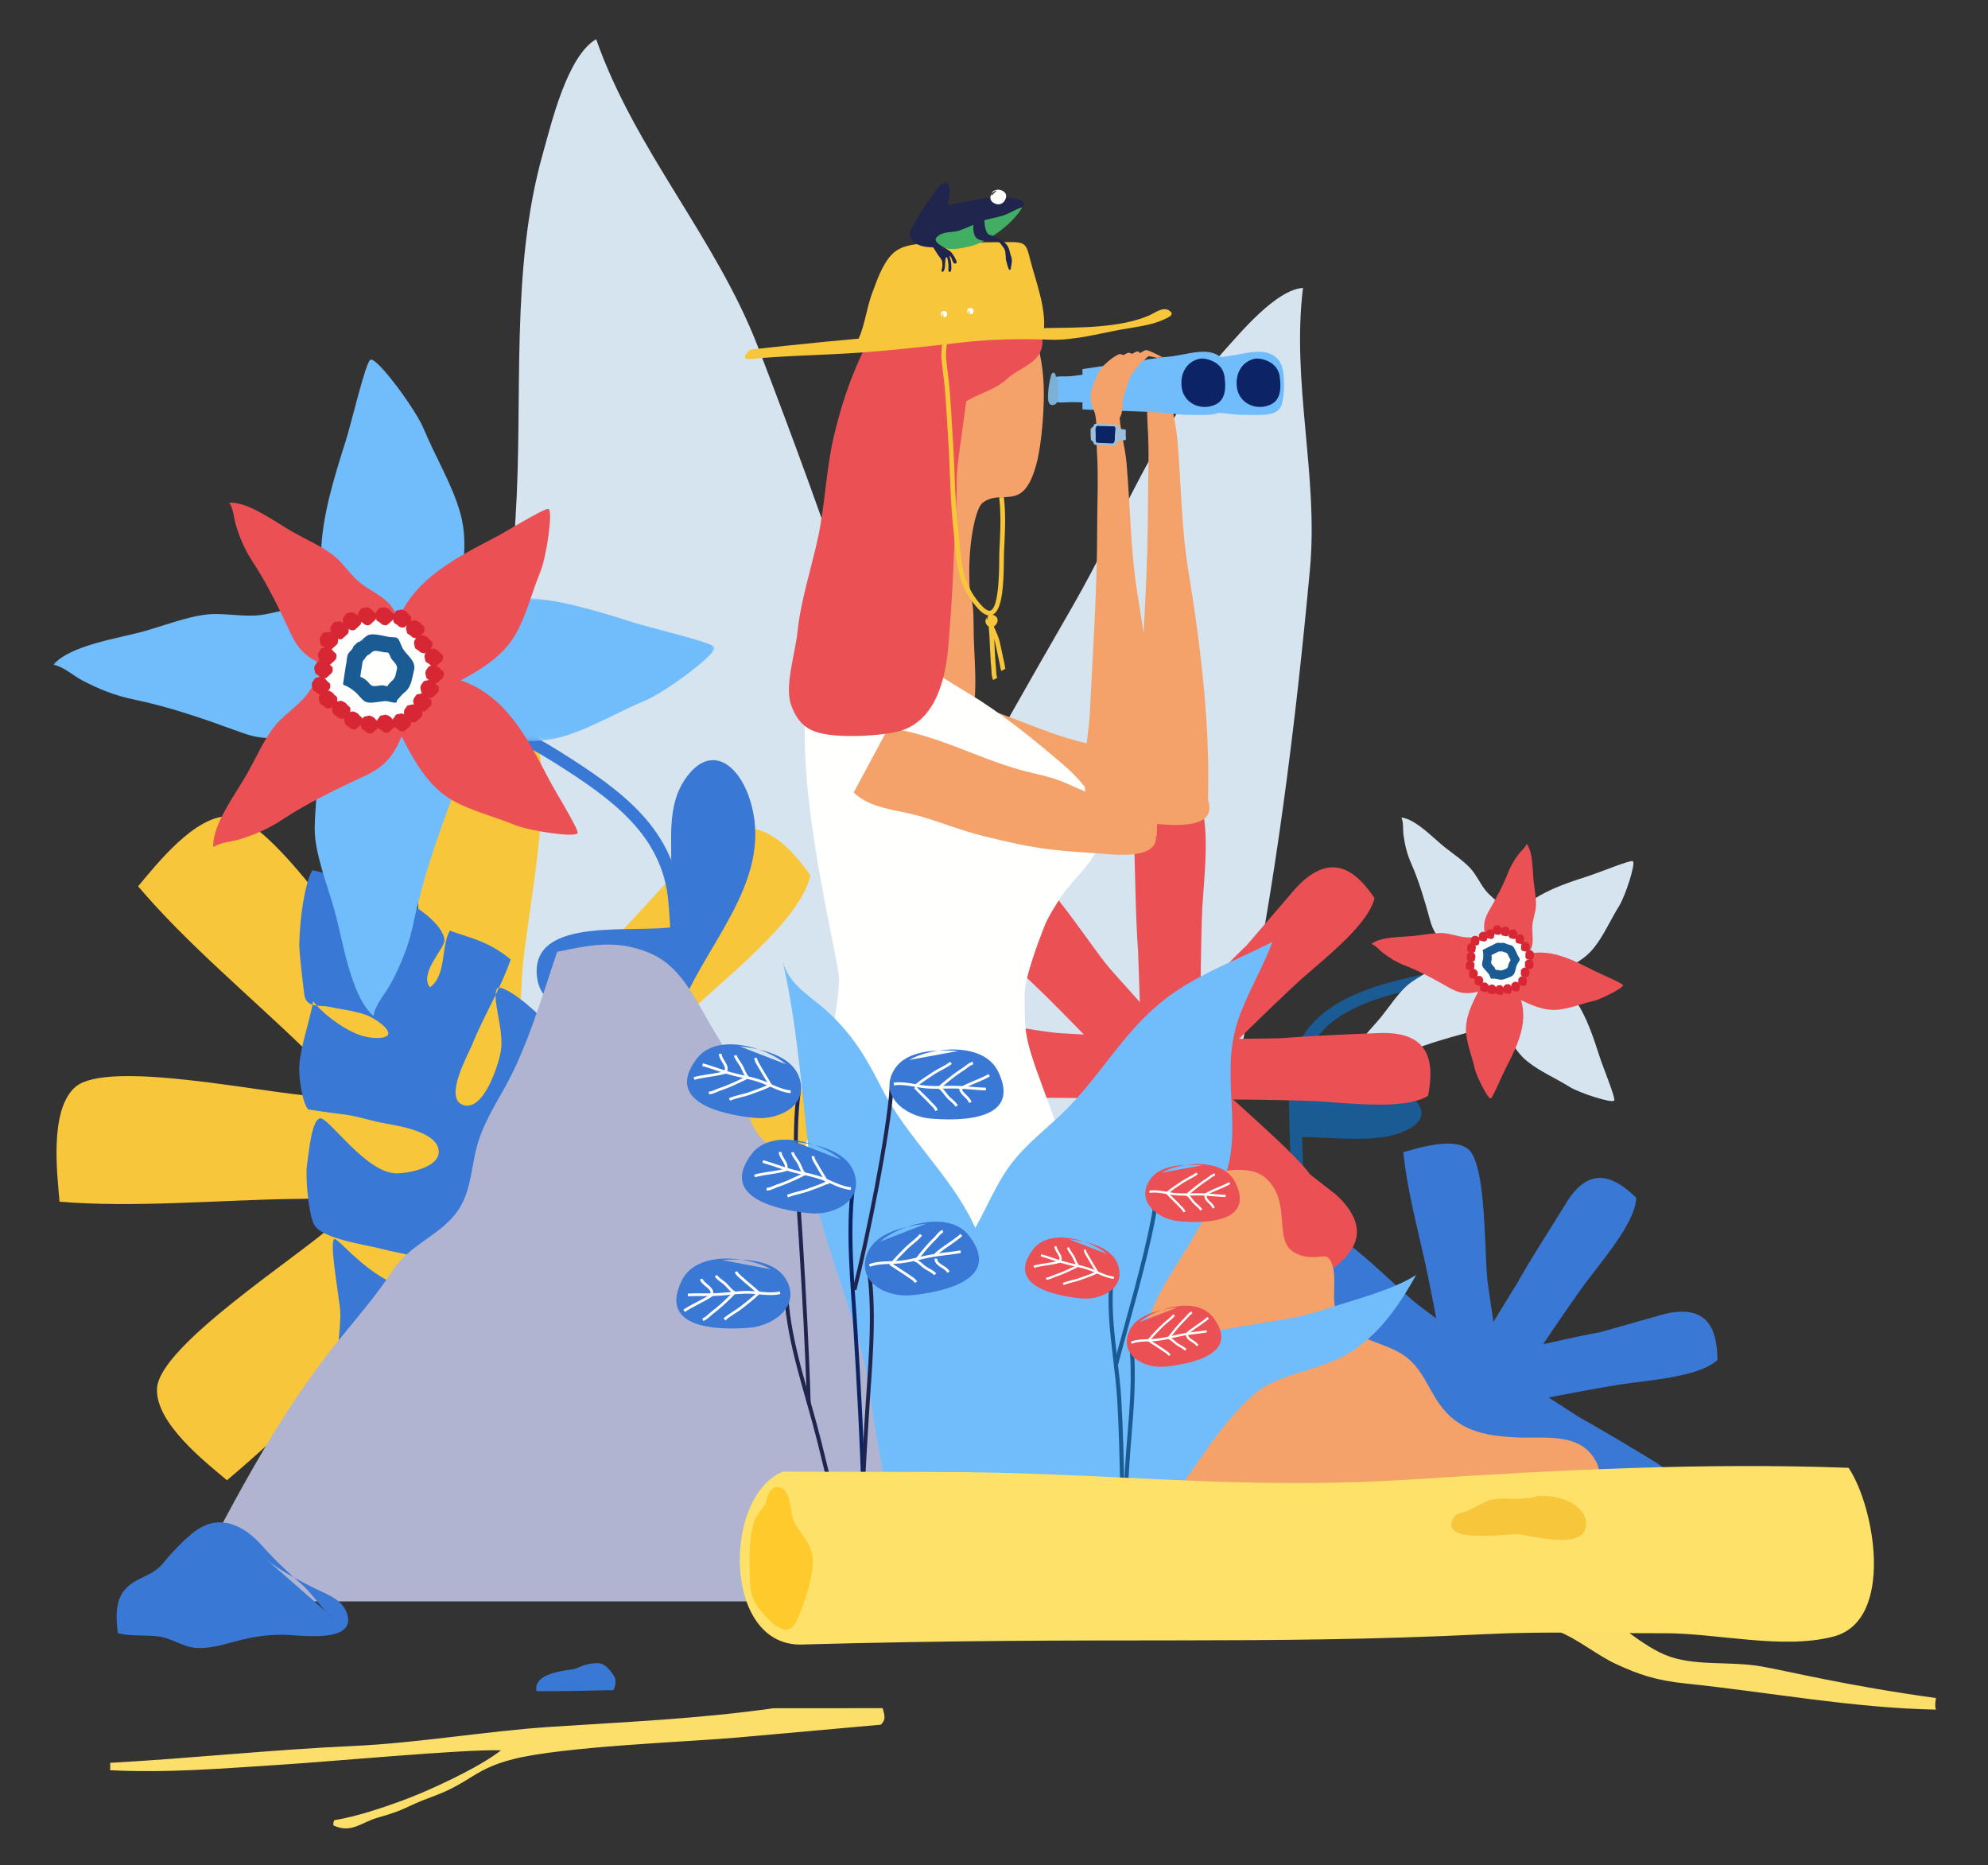 <svg width="485" height="455" xmlns="http://www.w3.org/2000/svg" xmlns:xlink="http://www.w3.org/1999/xlink"><rect width="100%" height="100%" fill="#333333" stroke="none"/><defs><path id="a" d="M.06 35.786V.815h161.288v34.971z"/></defs><g fill="none" fill-rule="evenodd"><g fill="#D5E4EE"><path d="M168.33 379.82c-3.195-36.157-26.749-52.027-36.907-86.673-6.968-23.763-10.205-47.031-10.099-71.805.103-24.486 2.925-70.964 4.469-95.377 1.834-28.934-1.339-60.184 6.603-88.348 2.179-7.731 5.967-23.895 13.044-28.06 9.499 27.124 29.286 48.564 39.495 75.102 17.169 44.625 33.203 90.732 45.122 137.065 10.289 39.993 15.782 88.656 12.758 130.27-.986 13.586-6.23 32.447-13.267 43.65"/><path d="M201.433 347.327c10.675-27.405-.726-47.395 4.35-76.205 3.481-19.76 9.493-37.821 18.473-55.772 8.875-17.745 27.629-50.481 37.525-67.654 11.73-20.353 20.658-44.187 36.548-61.785 4.36-4.83 12.921-15.207 19.557-15.687-2.85 23.11 3.813 45.792 1.688 68.731-3.571 38.577-8.498 77.822-16.495 115.751-6.903 32.741-20.404 70.052-37.556 99.185-5.599 9.512-16.186 21.322-25.322 26.93"/></g><g fill="#F8C63A"><path d="M122.674 259.572c-13.397 13.23-27.169 26.318-41.113 38.989-8.847 8.041-42.634 29.617-43.25 40.085-.5 8.485 11.976 18.127 17.064 22.437 13.831-11.69 32.068-29.321 44.821-42.463 12.779-13.171 20.632-23.862 33.406-37.03 11.095-11.436 22.179-22.76 33.628-33.808 9.206-8.889 28.086-23.215 30.477-34.267-6.803-9.594-16.537-18.776-30.462-3.315-8.469 9.407-19.095 20.477-27.227 30.218l-17.344 19.154"/><path d="M155.741 302.873c9.739 8.134 19.43 16.717 28.834 25.186 15.465 13.926 6.282 23.658-3.313 30.464-11.053-2.393-25.38-21.273-34.267-30.478-11.047-11.448-22.372-22.533-33.807-33.629-13.169-12.774-25.778-25.836-38.95-38.615-13.144-12.751-28.853-25.779-40.545-39.612 4.312-5.088 13.951-17.564 22.437-17.065 10.471.618 32.044 34.403 40.085 43.251 12.672 13.944 25.759 27.715 38.99 41.114l20.536 19.384"/><path d="M200.321 265.543c20.781-1.089 21.169 12.285 19.195 23.88-9.506 6.125-32.987 2.905-45.78 2.68-15.908-.281-31.752-.112-47.685.127-18.346.278-36.496-.04-54.846.238-18.311.276-38.632 2.173-56.679.657-.549-6.643-2.556-22.284 3.799-27.929 7.839-6.967 46.986 1.666 58.927 2.236 18.819.901 37.812 1.385 56.64 1.503 11.983.075 24.809-.878 37.413-.747l29.016-2.645"/><path d="M129.238 361.134c1.086 20.78-12.29 21.171-23.886 19.195-6.123-9.505-2.905-32.984-2.682-45.78.285-15.906.118-31.752-.125-47.684-.278-18.343.043-36.495-.235-54.847-.278-18.31-2.175-38.63-.661-56.678 6.648-.551 22.286-2.555 27.933 3.799 6.966 7.838-1.669 46.985-2.238 58.926-.901 18.821-1.385 37.812-1.502 56.642-.074 11.983 3.255 42.364 1.648 53.975l1.748 12.452"/></g><path d="M314.972 282.003c2.154-5.886-2.334-14.191 6.426-16.283 4.402-1.051 8.678.963 12.924 1.477 2.699.326 9.256-.954 11.275 1.514 4.436 5.424-4.59 8.178-7.877 8.643-6.801.964-14.537-.017-21.414-.017" fill="#1A5B94"/><path d="M313.089 336.504l-2.909-.732c1.249-4.968 1.542-10.389 1.823-15.631.256-4.727.52-9.615 1.47-14.299 1.866-9.194 1.57-17.599 1.258-26.499-.171-4.849-.347-9.863-.151-15.064.773-20.637 21.581-24.547 39.939-27.998 6.331-1.19 12.312-2.315 17.08-4.042l1.022 2.82c-4.996 1.811-11.094 2.957-17.548 4.171-18.098 3.4-36.812 6.918-37.495 25.16-.192 5.094-.018 10.053.151 14.848.319 9.082.62 17.66-1.315 27.2-.909 4.47-1.165 9.246-1.414 13.865-.291 5.384-.59 10.951-1.911 16.201" fill="#1A5B94"/><path d="M365.808 231.225c2.912-11.272 11.942-14.399 22.006-17.638 2.504-.806 9.928-3.875 10.53-3.522.797.467-1.841 8.543-3.329 10.92-2.106 3.364-3.736 7.214-6.179 10.248-3.141 3.905-8.139 5.653-12.836 7.163-1.809.581-6.719 2.883-8.82 2.1-1.259-.468-1.736-2.576-2.226-3.518-.907-1.745-1.791-2.63-1.346-4.187.311-1.092 2.929-3.78 3.842-4.655" fill="#D5E4EE"/><path d="M372.515 235.688c-3.473 2.574-5.396 8.172-7.896 11.636-1.829 2.532-3.836 3.796-6.819 4.616-5.437 1.491-10.907 3.066-16.056 5.332-2.655 1.168-5.106 1.777-7.995 2.174-1.716.234-3.538-.068-4.982.619.389-3.972 5.788-9.021 8.318-12.18 1.847-2.305 3.737-5.158 5.867-7.184 2.029-1.928 4.886-3.014 6.958-4.905 2.095-1.913 4.155-5.385 7.235-5.989 2.694-.529 6.989 1.534 9.485 2.404 1.44.503 3.809.905 4.827 1.991" fill="#D5E4EE"/><path d="M372.664 235.907c11.272 2.912 14.399 11.94 17.638 22.004.806 2.504 3.875 9.929 3.522 10.531-.467.797-8.543-1.841-10.919-3.328-3.364-2.107-7.214-3.738-10.249-6.179-3.905-3.143-5.654-8.141-7.163-12.838-.581-1.807-2.883-6.719-2.101-8.818.469-1.259 2.576-1.737 3.52-2.227 1.744-.906 2.629-1.791 4.185-1.347 1.094.313 3.78 2.929 4.655 3.843" fill="#D5E4EE"/><path d="M362.936 237.221c-2.224-3.001-7.06-4.663-10.053-6.823-2.189-1.58-3.282-3.315-3.989-5.893-1.289-4.697-2.65-9.424-4.608-13.873-1.009-2.294-1.536-4.411-1.878-6.909-.202-1.482.058-3.056-.536-4.305 3.432.336 7.795 5.001 10.524 7.188 1.993 1.597 4.459 3.228 6.209 5.07 1.667 1.753 2.603 4.223 4.238 6.011 1.653 1.811 4.653 3.592 5.174 6.253.457 2.328-1.324 6.039-2.077 8.196-.435 1.244-.78 3.292-1.72 4.171" fill="#D5E4EE"/><path d="M368.398 234.469c7.278-4.291 13.518-1.262 20.345 2.241 1.7.871 7.085 3.108 7.213 3.598.169.647-5.33 3.439-7.313 3.895-2.809.646-5.62 1.785-8.431 2.088-3.618.392-7.08-1.276-10.265-2.912-1.226-.629-4.928-1.968-5.605-3.448-.405-.887.432-2.213.664-2.948.43-1.362.431-2.269 1.457-2.839.722-.401 3.443-.438 4.362-.418" fill="#EA5054"/><path d="M369.547 240.202c-3.102-.461-6.963 1.424-10.022 1.918-2.239.363-3.918-.02-5.869-1.129-3.557-2.026-7.172-4.024-10.979-5.505-1.961-.763-3.531-1.707-5.218-2.988-1.001-.76-1.78-1.849-2.876-2.238 2.239-1.84 7.602-1.66 10.522-1.982 2.132-.235 4.564-.73 6.697-.676 2.032.051 4.057.961 6.089 1.054 2.057.093 4.896-.632 6.788.639 1.653 1.111 2.799 4.373 3.633 6.102.481.998 1.492 2.419 1.456 3.499" fill="#EA5054"/><path d="M369.513 240.39c4.29 7.28 1.261 13.519-2.241 20.346-.872 1.699-3.107 7.086-3.598 7.214-.648.169-3.44-5.33-3.895-7.314-.646-2.808-1.784-5.621-2.089-8.431-.392-3.617 1.276-7.08 2.912-10.265.63-1.226 1.969-4.928 3.448-5.604.887-.406 2.213.432 2.95.662 1.36.431 2.268.431 2.838 1.458.402.722.437 3.444.417 4.363" fill="#EA5054"/><path d="M363.846 236.071c.399-2.68-1.231-6.016-1.659-8.66-.312-1.935.018-3.386.978-5.072 1.749-3.072 3.476-6.197 4.754-9.485.661-1.696 1.477-3.052 2.583-4.51.657-.864 1.599-1.538 1.935-2.484 1.588 1.933 1.434 6.567 1.711 9.091.203 1.841.632 3.945.586 5.788-.046 1.755-.831 3.504-.912 5.259-.08 1.779.547 4.232-.552 5.866-.96 1.429-3.78 2.42-5.272 3.14-.862.415-2.091 1.289-3.024 1.258" fill="#EA5054"/><path d="M367.965 227.496c.788.608 2.192.473 2.913 1.17.916.881 1.471 2.758 2.117 3.89.291.511.696.928.624 1.405-.077.493-.844 1.464-1.083 1.992-.758 1.677-.487 3.9-2.417 4.67-1.86.74-3.211 1.6-5.039 1.055-.707-.21-1.414-.183-2.118-.314-.202-.038-.278.245-.511.14-.389-.175-.743-1.462-.99-1.837-.676-1.031-2.278-2.205-2.627-3.388-.229-.782.244-2.012.347-2.808a9.067 9.067 0 0 0-.008-2.413c-.05-.406-.236-.546-.107-.958 1.354-.655 2.722-1.405 4.096-2.038.713-.328 1.246-.803 1.992-.778.647.021 1.046.212 1.693-.015.309.087.885.118 1.234.274.411.185.774.65 1.2.782" fill="#FFFFFE"/><path d="M367.261 230.099c.489.376 1.356.293 1.803.724.566.545.909 1.706 1.309 2.406.18.317.431.573.385.87-.047.305-.521.905-.669 1.232-.469 1.038-.3 2.413-1.496 2.889-1.149.459-1.987.989-3.118.653-.437-.129-.875-.113-1.309-.194-.125-.024-.172.151-.316.087-.241-.107-.46-.904-.612-1.136-.419-.638-1.411-1.365-1.626-2.097-.143-.484.15-1.246.214-1.738.067-.513.061-.98-.004-1.492-.033-.251-.147-.338-.067-.594.838-.404 1.684-.869 2.535-1.26.441-.204.771-.496 1.231-.482.401.014.646.132 1.049-.01.19.055.547.075.763.171.254.115.478.402.743.485" fill="#1A5B94"/><path d="M366.708 232.147c.25.193.697.15.927.373.292.28.47.879.675 1.239.094.163.223.296.199.448-.024.158-.269.466-.345.635-.243.534-.155 1.243-.77 1.488-.593.237-1.024.51-1.606.336-.227-.066-.452-.057-.676-.099-.064-.012-.089.078-.162.045-.124-.056-.238-.466-.316-.586-.216-.328-.726-.703-.838-1.08-.073-.249.079-.641.112-.896.033-.264.03-.504-.003-.768-.017-.129-.075-.174-.034-.306.431-.208.867-.447 1.305-.649.228-.106.397-.256.635-.249.206.007.333.069.54-.003.098.027.281.037.393.086.131.059.246.208.382.25" fill="#FFFFFE"/><path d="M371.477 228.2c-.019-.089-.161-.19-.237-.237-.129-.078-.253-.027-.393-.03-.133-.002-.25-.032-.382.015-.144.05-.309.143-.401.269a1.4 1.4 0 0 1-.206.236c-.174.167-.104.349-.087.571.012.141-.022.224-.04.356-.023.168.11.474.227.599.113.119.323.136.48.172.193.044.371.092.565.12.203.031.324-.037.502-.154.187-.124.22-.171.251-.385.01-.082 0-.165.013-.245.021-.119.074-.227.087-.349.019-.189-.026-.4-.07-.583-.043-.18-.193-.282-.34-.383" fill="#D72734"/><path d="M372.807 230.068c-.019-.088-.161-.19-.237-.237-.129-.077-.253-.026-.392-.029-.134-.003-.251-.033-.383.015-.144.05-.309.143-.4.268a1.46 1.46 0 0 1-.207.237c-.174.168-.104.349-.086.571.012.142-.022.225-.04.357-.022.167.109.472.227.597.113.12.322.136.478.172.195.046.372.092.566.121.203.031.325-.037.502-.155.187-.123.221-.171.25-.385.012-.081.001-.164.015-.245.02-.119.073-.226.086-.348.019-.189-.026-.4-.07-.584-.042-.18-.193-.281-.339-.382" fill="#D72734"/><path d="M373.87 232.079c-.02-.087-.162-.189-.238-.236-.129-.077-.254-.027-.391-.03-.134-.002-.251-.032-.382.015-.147.051-.311.144-.401.269-.072.1-.119.15-.208.236-.173.167-.102.35-.085.571.011.142-.023.225-.04.357-.023.168.109.473.226.599.112.119.322.135.479.172.193.044.371.09.565.12.203.031.324-.038.503-.156.186-.123.221-.169.25-.384.011-.081.001-.165.015-.245.019-.119.073-.226.087-.349.017-.189-.028-.399-.072-.583-.043-.18-.192-.282-.34-.382" fill="#D72734"/><path d="M373.745 234.301c-.021-.088-.162-.188-.239-.235-.128-.078-.252-.029-.39-.03-.134-.002-.251-.033-.383.014-.146.051-.31.145-.4.269-.072.1-.12.151-.208.236-.172.167-.103.35-.086.571.011.143-.022.225-.039.357-.023.168.109.473.226.598.112.12.321.136.479.172.194.045.372.092.565.121.202.031.324-.038.502-.155.186-.124.222-.171.251-.385.012-.082.001-.165.014-.245.02-.119.074-.226.087-.348.018-.189-.027-.402-.071-.583-.042-.181-.192-.284-.341-.382" fill="#D72734"/><path d="M372.755 236.286c-.02-.088-.162-.19-.238-.236-.129-.078-.252-.027-.391-.03-.134-.002-.251-.032-.382.015-.146.05-.311.143-.401.269-.072.1-.119.15-.209.236-.172.167-.102.35-.085.572.012.141-.022.223-.04.356-.022.167.11.473.227.598.112.12.322.136.479.172.195.045.371.09.566.121.202.031.324-.038.502-.156.186-.124.22-.169.251-.384.01-.081.001-.165.013-.245.02-.119.075-.227.086-.35.019-.188-.026-.399-.069-.582-.043-.181-.193-.282-.341-.383" fill="#D72734"/><path d="M372.134 238.411c-.019-.089-.162-.19-.238-.237-.128-.078-.253-.027-.391-.03-.134-.002-.252-.032-.382.015-.146.05-.311.143-.401.268a1.374 1.374 0 0 1-.208.236c-.174.168-.102.35-.085.572.011.142-.023.224-.041.357-.021.167.11.473.227.597.113.12.322.137.479.173.195.045.371.091.567.121.202.031.323-.038.501-.155.186-.125.22-.171.251-.386.01-.081.001-.164.014-.244.02-.12.073-.227.085-.35.02-.188-.026-.399-.069-.582-.042-.181-.193-.282-.34-.383" fill="#D72734"/><path d="M370.427 239.768c-.019-.089-.162-.19-.238-.236-.129-.079-.253-.028-.392-.031-.133-.002-.251-.032-.381.015-.145.051-.311.145-.401.27-.072.099-.119.15-.207.236-.174.167-.103.349-.087.571.012.142-.022.224-.04.357-.021.167.11.472.227.597.113.12.322.136.48.172.193.045.37.092.565.121.202.031.324-.038.502-.155.186-.124.22-.171.251-.385.009-.082.001-.165.013-.246.021-.117.074-.226.086-.348.019-.188-.026-.4-.069-.582-.043-.181-.194-.283-.34-.383" fill="#D72734"/><path d="M368.484 240.355c-.02-.088-.162-.19-.238-.235-.128-.08-.253-.029-.391-.032-.135-.002-.252-.032-.383.015-.144.051-.31.144-.4.269-.072.1-.119.151-.207.237-.174.167-.105.349-.087.571.012.142-.022.225-.04.357-.023.166.109.473.226.598.114.119.323.135.481.171.193.045.37.091.564.121.203.031.324-.037.502-.155.187-.124.222-.17.251-.385.011-.081.001-.164.014-.245.02-.118.074-.226.087-.349.017-.188-.028-.4-.071-.583-.042-.179-.192-.282-.34-.382" fill="#D72734"/><path d="M366.5 240.604c-.02-.088-.163-.19-.239-.236-.129-.079-.252-.029-.39-.031-.134-.002-.252-.032-.383.015-.146.052-.311.144-.401.269a1.46 1.46 0 0 1-.208.237c-.172.167-.102.349-.086.57.012.143-.022.226-.04.358-.022.167.111.472.227.597.113.12.323.136.48.172.193.045.372.092.565.121.203.031.324-.037.503-.155.186-.123.22-.171.249-.385.012-.082.001-.164.015-.244.02-.12.074-.228.086-.35.018-.188-.026-.399-.07-.583-.043-.18-.193-.282-.34-.381" fill="#D72734"/><path d="M364.629 240.454c-.019-.088-.162-.189-.237-.236-.129-.078-.253-.027-.392-.03-.133-.002-.251-.032-.382.015-.146.05-.311.144-.401.269-.071.1-.118.15-.207.236-.174.167-.104.35-.087.571.013.142-.021.224-.04.357-.021.167.111.473.227.598.113.12.323.136.479.172.195.045.371.09.566.121.203.03.325-.038.502-.156.187-.124.22-.17.251-.384.011-.082 0-.165.013-.245.021-.12.075-.227.087-.349.019-.189-.026-.4-.071-.583-.042-.181-.191-.282-.339-.382" fill="#D72734"/><path d="M362.824 239.943c-.021-.089-.162-.19-.239-.237-.127-.077-.252-.027-.39-.03-.135-.002-.252-.032-.384.015-.144.051-.31.144-.4.269-.072.1-.119.151-.207.237-.173.167-.103.348-.086.571.011.142-.023.224-.04.357-.022.166.109.472.226.597.113.12.322.136.48.172.194.045.371.092.565.121.203.031.324-.037.502-.155.187-.124.221-.17.251-.385.011-.081 0-.165.015-.244.019-.12.072-.228.086-.35.017-.188-.028-.399-.071-.582-.043-.18-.193-.282-.34-.383" fill="#D72734"/><path d="M361.477 238.341c-.019-.089-.161-.19-.237-.236-.129-.078-.253-.027-.392-.03-.134-.003-.251-.033-.383.014a.873.873 0 0 0-.399.269c-.072.1-.119.15-.208.237-.173.167-.104.35-.085.57.011.142-.023.226-.041.358-.023.167.109.472.226.597.114.121.323.136.48.172.193.044.37.092.565.121.203.032.325-.038.501-.155.188-.124.222-.171.252-.385.011-.081 0-.165.015-.245.02-.119.072-.226.086-.348.018-.189-.027-.401-.07-.583-.043-.181-.194-.284-.341-.383" fill="#D72734"/><path d="M360.153 236.68c-.02-.09-.163-.19-.237-.237-.13-.077-.253-.028-.392-.031-.134-.002-.251-.032-.384.015-.144.051-.308.144-.399.269a1.51 1.51 0 0 1-.208.237c-.173.167-.103.35-.086.57.011.143-.023.226-.04.358-.022.167.109.472.226.597.114.12.323.136.48.172.193.045.371.091.565.121.203.032.324-.038.503-.155.186-.124.22-.17.25-.385.011-.082.001-.165.014-.245.019-.118.074-.226.086-.348.019-.189-.027-.401-.07-.583-.043-.181-.192-.283-.339-.383" fill="#D72734"/><path d="M359.36 234.626c-.019-.089-.161-.189-.238-.236-.128-.077-.252-.027-.391-.03-.134-.002-.252-.032-.383.014-.145.052-.309.145-.4.27-.072.1-.118.15-.207.236-.174.167-.104.35-.086.571.011.142-.023.225-.04.357-.023.168.109.473.226.599.114.119.323.134.479.171.194.044.372.091.566.121.201.031.323-.038.502-.155.187-.125.221-.171.25-.385.011-.081.001-.164.014-.246.02-.118.075-.225.087-.348.018-.189-.027-.401-.071-.583-.042-.18-.192-.282-.339-.382" fill="#D72734"/><path d="M359.565 232.518c-.019-.089-.161-.19-.237-.236-.129-.079-.252-.029-.392-.031-.134-.002-.251-.032-.382.015-.145.051-.31.144-.401.269a1.4 1.4 0 0 1-.206.236c-.174.168-.105.35-.086.571.011.142-.024.225-.04.357-.023.168.108.473.225.598.114.12.323.136.48.172.194.045.371.091.565.121.203.031.325-.038.502-.155.188-.124.221-.17.251-.386.011-.081 0-.164.014-.244.02-.119.073-.226.087-.349.017-.188-.028-.4-.07-.583-.043-.18-.193-.282-.34-.381" fill="#D72734"/><path d="M359.67 230.337c-.019-.088-.162-.189-.238-.236-.128-.078-.252-.026-.39-.029-.134-.003-.252-.033-.384.014a.873.873 0 0 0-.401.27c-.07.098-.118.15-.207.236-.173.167-.102.35-.085.57.011.143-.023.226-.041.358-.022.167.11.473.228.598.112.119.322.134.478.171.194.044.371.091.566.122.203.031.324-.039.502-.156.186-.125.22-.171.251-.385.011-.081.001-.165.014-.246.02-.118.074-.225.086-.347.019-.19-.027-.402-.07-.583-.043-.181-.193-.283-.341-.383" fill="#D72734"/><path d="M360.573 228.57c-.02-.089-.162-.191-.239-.238-.128-.077-.252-.027-.39-.03-.134-.001-.251-.032-.383.015-.145.051-.31.144-.4.269a1.51 1.51 0 0 1-.208.237c-.174.168-.103.348-.085.571.011.142-.023.225-.041.356-.022.167.11.473.226.598.114.12.322.136.48.172.193.046.371.092.565.121.202.031.323-.037.503-.155.186-.124.221-.17.25-.385.012-.081 0-.165.015-.245.018-.118.073-.227.086-.349.018-.188-.028-.399-.072-.582-.042-.181-.191-.283-.339-.383" fill="#D72734"/><path d="M362.517 227.582c-.019-.088-.162-.189-.237-.236-.129-.077-.253-.026-.392-.029-.134-.003-.251-.032-.383.013-.144.052-.309.145-.4.27-.07.1-.118.151-.207.236-.174.167-.103.35-.086.572.012.141-.021.224-.04.356-.022.168.109.473.227.598.113.12.323.135.479.173.193.043.371.09.565.121.203.03.324-.039.502-.156.187-.124.22-.172.251-.385.01-.081 0-.164.014-.245.021-.119.073-.226.086-.348.02-.19-.026-.401-.07-.583-.042-.181-.192-.283-.34-.383" fill="#D72734"/><path d="M364.207 226.978c-.021-.088-.163-.19-.24-.235-.128-.08-.252-.029-.389-.032-.135-.002-.252-.032-.384.015-.145.051-.31.144-.401.269-.071.1-.118.151-.208.237-.172.167-.102.349-.084.571.011.142-.023.225-.041.357-.021.167.11.472.227.597.113.12.323.136.48.173.194.044.371.091.565.121.202.03.324-.038.502-.155.186-.124.22-.171.25-.386.012-.081.001-.164.016-.244.019-.12.073-.227.085-.35.019-.188-.027-.4-.071-.583-.042-.179-.192-.282-.34-.381" fill="#D72734"/><path d="M365.969 225.979c-.02-.089-.161-.19-.238-.236-.128-.079-.253-.028-.391-.031-.133-.002-.252-.032-.382.015-.146.052-.31.144-.401.269a1.42 1.42 0 0 1-.208.238c-.172.166-.102.348-.086.569.012.143-.021.226-.039.358-.022.167.109.472.226.597.113.12.323.137.479.172.194.045.371.092.566.121.203.031.323-.037.502-.154.186-.125.221-.171.251-.386.011-.081.001-.164.014-.245.02-.119.073-.226.086-.349.019-.188-.026-.399-.071-.583-.041-.179-.192-.282-.34-.381" fill="#D72734"/><path d="M367.891 226.321c-.02-.088-.162-.19-.238-.237-.128-.077-.253-.026-.392-.029-.134-.003-.251-.032-.382.015a.856.856 0 0 0-.401.269c-.07.099-.118.151-.207.237-.173.167-.103.348-.085.57.011.141-.022.224-.04.357-.022.166.109.472.226.597.114.12.323.136.479.172.193.045.371.092.566.121.202.031.324-.036.501-.154.188-.124.221-.171.251-.385.011-.082 0-.165.014-.246.02-.119.074-.226.086-.349.02-.188-.026-.399-.07-.583-.042-.18-.192-.282-.34-.382" fill="#D72734"/><path d="M369.802 226.98c-.019-.088-.162-.19-.238-.235-.129-.08-.253-.029-.392-.031-.133-.003-.251-.033-.381.014-.145.051-.311.144-.401.269a1.46 1.46 0 0 1-.208.237c-.173.167-.102.349-.086.571.012.142-.022.225-.04.357-.022.166.111.472.228.598.112.119.321.135.478.171.194.045.372.092.566.121.203.031.324-.037.501-.154.188-.125.221-.172.252-.385.01-.082.001-.166.014-.246.02-.119.072-.227.085-.349.019-.188-.026-.4-.069-.582-.043-.181-.194-.283-.34-.383" fill="#D72734"/><g fill="#3A78D5"><path d="M362.607 325.263a765.182 765.182 0 0 1-18.619 25.7c-4.041 5.338-20.421 20.697-19.682 26.524.599 4.723 8.461 8.746 11.705 10.594 6.412-7.86 11.965-17.852 17.633-26.401 5.678-8.568 11.57-16.855 17.248-25.421 4.93-7.439 9.865-14.814 15.031-22.077 4.153-5.842 13.071-15.674 13.249-22.005-4.733-4.581-11.038-8.634-17.112 1.313-3.693 6.051-8.404 13.241-11.877 19.441l-7.576 12.332"/><path d="M385.272 345.697c6.2 3.474 12.419 7.201 18.47 10.895 9.947 6.074 5.894 12.378 1.312 17.113-6.33-.179-16.162-9.097-22.004-13.25-7.261-5.165-14.638-10.101-22.076-15.032-8.566-5.676-16.853-11.568-25.422-17.247-8.549-5.666-18.541-11.221-26.402-17.633 1.85-3.244 5.871-11.106 10.596-11.705 5.828-.739 21.185 15.64 26.523 19.683a768.98 768.98 0 0 0 25.699 18.618l13.304 8.558"/><path d="M405.97 320.552c11.328-2.74 12.92 4.583 13.028 11.17-4.602 4.352-17.862 4.997-24.928 6.191-8.787 1.484-17.492 3.208-26.24 4.982-10.071 2.043-20.096 3.737-30.17 5.78-10.053 2.038-21.045 5.176-31.137 6.2-.986-3.601-3.703-12.005-.785-15.768 3.597-4.643 26.039-3.922 32.672-4.838a765.537 765.537 0 0 0 31.338-5.007c6.605-1.193 13.568-3.039 20.52-4.265l15.702-4.445"/><path d="M376.681 380.501c2.739 11.329-4.584 12.922-11.172 13.029-4.349-4.603-4.996-17.861-6.191-24.928-1.483-8.786-3.207-17.493-4.982-26.24-2.042-10.07-3.735-20.097-5.778-30.171-2.039-10.052-5.178-21.044-6.203-31.136 3.603-.988 12.008-3.702 15.77-.786 4.642 3.598 3.921 26.04 4.837 32.672a767.043 767.043 0 0 0 5.008 31.339c1.194 6.605 6.156 22.988 6.467 29.547l2.244 6.674"/></g><path d="M164.973 226.003c-9.88 1.873-35.354-2.799-33.998 12 1.213 13.23 24.1 9.344 32.664 6.667" fill="#3A78D5"/><path d="M163.14 353.157l-2.826-1.008c1.93-5.408 1.857-11.017 1.779-16.954-.04-3.044-.081-6.192.166-9.341 1.354-17.272 1.467-34.564 1.467-50.796 0-4.881.064-9.867.126-14.689.169-13.3.345-27.053-.785-40.333-1.372-16.131-13.442-24.965-27.89-34.052-8.398-5.282-16.734-9.088-26.666-13.178-1.868-.769-3.883-1.746-6.015-2.779-5.174-2.51-11.038-5.354-15.689-5.505l.096-2.998c5.29.171 11.459 3.163 16.902 5.804 2.09 1.013 4.065 1.97 5.848 2.705 10.075 4.148 18.543 8.015 27.122 13.412 15.139 9.521 27.792 18.828 29.282 36.338 1.142 13.425.965 27.252.794 40.625-.061 4.812-.125 9.789-.125 14.65 0 16.291-.114 33.651-1.476 51.03-.236 3.013-.196 6.091-.157 9.068.078 5.941.158 12.085-1.953 18.001" fill="#3A78D5"/><path d="M163.64 212.67c.56-7.305-1.384-16.181 4.017-23.33 6.014-7.958 12.871-2.775 15.53 6.515 5.667 19.8-12.445 35.479-18.081 52.695-.866-12.026-1.466-23.778-1.466-35.88" fill="#3A78D5"/><g fill="#EA5054"><path d="M278.208 248.17a865.302 865.302 0 0 1-1.494 35.816c-.474 7.548-6.311 32.229-1.979 37.254 3.511 4.074 13.423 2.955 17.633 2.671 1.13-11.403.126-24.275.126-35.861 0-11.61.375-23.09.375-34.697 0-10.081.046-20.106.377-30.165.265-8.093 2.525-22.914-1.257-28.986-7.316-1.361-15.781-1.242-15.292 11.914.297 8.002.348 17.711.947 25.715l.564 16.339"/><path d="M312.298 253.265c8.006-.598 16.187-.969 24.189-1.267 13.155-.489 13.274 7.976 11.914 15.293-6.072 3.783-20.894 1.521-28.985 1.256-10.061-.331-20.085-.376-30.166-.376-11.608 0-23.087-.376-34.698-.376-11.585 0-24.458 1.005-35.86-.126-.284-4.209-1.403-14.121 2.671-17.633 5.025-4.331 29.706 1.505 37.254 1.981a866.974 866.974 0 0 0 35.816 1.492l17.865-.244"/><path d="M316.094 216.674c8.957-9.648 15.027-3.746 19.238 2.389-1.619 6.969-13.698 15.849-19.608 21.385-7.348 6.879-14.468 13.935-21.596 21.063-8.208 8.208-16.59 16.06-24.8 24.27-8.193 8.192-16.584 18.005-25.447 25.267-3.177-2.774-10.977-8.993-10.579-14.356.49-6.616 22.07-19.942 27.743-24.943a864.057 864.057 0 0 0 26.38-24.27c5.475-5.245 10.878-11.327 16.659-16.82l12.01-13.985"/><path d="M325.929 291.396c9.648 8.957 3.746 15.026-2.389 19.238-6.969-1.619-15.85-13.699-21.385-19.607-6.879-7.348-13.936-14.469-21.065-21.597-8.207-8.207-16.058-16.591-24.268-24.801-8.192-8.192-18.005-16.583-25.269-25.446 2.777-3.177 8.994-10.977 14.358-10.579 6.615.49 19.941 22.069 24.942 27.742a865.342 865.342 0 0 0 24.271 26.382c5.245 5.475 20.141 17.803 24.527 23.783l6.278 4.885"/></g><path d="M297.122 87.134c3.555-.152 7.034-1.336 9.91-1.336 2.876 0 5.483 1.182 6.029 4.931.337 2.314.263 5.641-.327 7.847-.822 3.076-4.912 2.625-8.401 2.616-3.007-.006-2.367-.034-5.314-.334-5.826-.593-15.615-.672-21.463-.999v-9.835l19.566-2.89" fill="#71BDFC"/><path d="M309.531 98.88c-3.487 1.278-7.299-.711-7.768-4.376-.455-3.56 1.32-6.401 4.483-7.024.958-.19 5.459.448 5.974 4.424.514 3.976-.262 6.086-2.689 6.976" fill="#0C2366"/><path d="M278.535 93.321c1.519 2.794 1.248 7.723 1.457 10.83.421 6.263.078 12.645.076 18.925-.004 15.248-1.074 30.471-1.821 45.675-.251 5.077-2.736 16.669-.14 21.602 2.373 4.508 11.971 7.286 16.48 7.916.918-19.642-1.508-39.699-4.662-58.964-1.73-10.585-1.758-21.195-2.664-31.803-.396-4.652-1.797-8.827-1.828-13.415" fill="#F4A16A"/><path d="M221.323 186.037c3.977 3.93 10.563 4.233 15.695 5.652 5.355 1.48 10.493 3.645 15.888 4.964 11.996 2.931 15.459 3.451 27.791 4.219 3.861.242 17.47 2.239 13.72-6.518-1.439-3.362-10.974-6.404-14.07-7.561-7.584-2.833-7.23-3.677-15.109-5.429-12.139-2.702-23.237-9.545-35.484-11.037" fill="#F4A16A"/><path d="M210.67 176.652c6.15 8.108 15.62 11.589 22.512 5.224 6.752-6.234 4.348-18.435 4.348-28.871 0-9.443-1.069-4.235-1.069-13.635 0-7.702 1.587-15.454 3.255-16.719 4.904-3.72 10.017 2.881 13.27-9.994 1.207-4.777 1.838-13.59 1.642-18.51-.44-11.125-4.062-19.316-11.53-21.704-9.407-3.009-25.268 2.531-29.422 10.718-5.203 10.248-6.634 33.706-6.634 45.096v36.546s-1.066 5.658 3.628 11.849" fill="#F4A16A"/><path d="M209.075 151.924c4.78-.506 8.606 5.752 12.708 8.24 4.897 2.969 9.685 6.092 14.603 9.037 8.02 4.8 15.828 11.182 22.934 17.256 5.088 4.348 9.787 10.058 9.305 17.117-.409 5.965-6.586 10.348-9.723 15.136-1.402 2.142-3.149 4.826-4.113 7.264-1.438 3.632-4.793 12.562-4.807 16.418-.045 11.445 0 10.827 6.961 29.769 1.543 4.201 1.311 4.792 1.682 9.25.189 2.264 3.8 9.188 4.087 11.465.167 1.327 1.035 3.58.543 4.898-.81 2.165-3.838 2.286-6.099 2.52-7.235.747-19.748-.21-26.966-.683-7.406-.485-15.362.288-22.707-.853-4.018-.624-10.305-1.628-14.355-1.737-.893-3.687 1.693-7.9 2.164-11.659 1.128-8.993 4.106-10.801 4.978-19.838 0 0 4.443-19.794 4.443-26.662 0-6.868-21.574-84.192 4.362-86.938" fill="#FFFFFE"/><path d="M266.497 91.215c-1.939.01-4 .501-5.97.589-1.156.052-2.474-.148-3.543.321-.074 1.847-.098 3.783.01 5.623 1.045.707 3.134.34 4.381.339 2.083-.002 4.132.158 6.216.158" fill="#71BDFC"/><path d="M208.276 193.31c3.977 3.93 10.564 4.233 15.695 5.652 5.355 1.481 10.493 3.645 15.887 4.963 11.995 2.933 15.462 3.452 27.792 4.221 3.861.241 17.471 2.237 13.721-6.519-1.44-3.363-10.975-6.405-14.07-7.561-7.585-2.832-7.231-3.677-15.11-5.43-12.138-2.701-23.237-9.544-35.485-11.036" fill="#F4A16A"/><path d="M257.583 92.042c.084-.246-.127-1.045-.461-1.105-.616-.109-.744.779-.839 1.165a19.298 19.298 0 0 0-.588 5.198c.021.776.41 1.747 1.383 1.462.953-.277.998-1.222 1.058-2.067.097-1.362.044-2.737.044-4.099" fill="#7DB1D4"/><path d="M283.652 87.134c3.556-.152 7.035-1.336 9.91-1.336s5.482 1.182 6.029 4.931c.338 2.314.264 5.641-.326 7.847-.822 3.076-4.913 2.625-8.4 2.616-3.008-.006-2.369-.034-5.317-.334-5.824-.593-15.613-.672-21.463-.999v-9.835l19.567-2.89" fill="#71BDFC"/><path d="M222.568 106.477c2.187.227 5.533-1.372 7.329-2.747 1.987-1.52 3.115-4.085 5.317-5.531 3.53-2.319 7.366-2.889 10.611-5.91 2.472-2.299 7.307-3.549 8.294-7.32 1.557-5.952-6.15-7.676-9.737-9.065-6.003-2.328-12.587-5.157-18.757-2.143-4.06 1.984-8.524 5.041-9.519 10.459-1.188 6.483-3.411 20.659 2.777 24.334 3.479 2.066 6.83.316 7.371-4.476" fill="#EA5054"/><path d="M268.246 90.378c-.35.368-1.375 3.089-1.893 4.576-.82 2.355.078 4.166 1.476 7.355 1.854.416 4.596.848 5.421-.551.81-1.373.419-3.462.868-4.949a113.9 113.9 0 0 1 1.215-3.797c.739-2.181 1.438-2.634 2.971-4.505l-10.058 1.871" fill="#F4A16A"/><path d="M268.246 90.378c.589-.965 1.859-2.02 2.449-2.515.633-.53 2.045-1.507 2.541-1.492.733.02 4 1.772 4 1.772-1.195.528-2.41.986-3.578 1.599-.419.219-.873.646-1.335.636" fill="#F4A16A"/><path d="M270.382 90.054c.592-.965 1.862-2.02 2.451-2.516.633-.529 2.045-1.506 2.542-1.492.732.021 3.503 1.793 3.503 1.793-1.195.528-1.916.966-3.083 1.578-.419.22-.872.647-1.335.637" fill="#F4A16A"/><path d="M272.521 89.73c.592-.964 1.861-2.021 2.45-2.515.634-.53 2.046-1.508 2.542-1.493.733.02 1.606 2.082 1.606 2.082-1.195.528-1.278.572-2.445 1.185-.418.219.388.751-.075.741" fill="#F4A16A"/><path d="M274.66 89.407c.591-.965 1.86-2.022 2.449-2.516.633-.53 2.047-1.508 2.541-1.493.734.02 4.001 1.772 4.001 1.772l-1.387.121-2.036-.444-1.924 1.66M266.445 98.941c1.519 2.793.939 7.83 1.148 10.935.421 6.265.078 12.647.076 18.925-.002 15.248-1.072 30.473-1.82 45.676-.25 5.078-2.735 16.669-.141 21.602 2.374 4.507 11.971 7.286 16.481 7.916.918-19.642-1.508-39.699-4.661-58.964-1.732-10.584-1.759-21.196-2.665-31.803-.397-4.651-1.797-8.827-1.828-13.414" fill="#F4A16A"/><path d="M213.42 80.733c-4.451 6.84-7.911 16.82-9.982 25.623-1.922 8.166-2.106 16.473-3.839 24.602-1.649 7.738-4.216 15.3-5.048 23.217-.544 5.188-3.134 13.062-1.611 17.584 1.885 5.594 5.121 6.894 9.305 7.466 4.497.613 11.625.294 16.13-.621 8.322-1.693 12.088-9.921 12.987-21.053.507-6.279.966-12.472 1.207-18.709.29-7.516.883-14.835.855-22.331-.02-5.354 4.411-27.296 2.7-32.051-3.741-10.392-15.66-2.792-23.723-3.442" fill="#EA5054"/><path d="M182.973 87.581c8.866-.86 17.822-.932 26.693-1.557 8.414-.592 16.833-1.567 25.241-2.513 7.197-.81 14.175-.906 21.166-.649 5.772.212 11.429-1.353 17.063-2.403 3.326-.62 7.489-1.037 10.502-2.381 1.473-.656 3.324-1.402 1.387-2.445-1.448-.778-3.423.781-4.717 1.336-7.191 3.079-17.141 2.924-24.93 3.051-23.944.388-48.252 2.578-72.373 5.267 0 0-2.876 2.571-.032 2.294" fill="#F8C63A"/><path d="M208.404 84.46c2.382-3.265 2.867-8.951 4.319-12.802 1.178-3.131 2.4-6.868 4.684-9.409 3.914-4.36 12.632-2.245 18.04-2.858 3.544-.4 6.873-.249 10.441-.321 4.453-.086 4.461.415 5.506 4.502 1.32 5.18 4.232 12.539 3.094 18.045l-46.084 2.843" fill="#F8C63A"/><path d="M241.381 150.12c-.837 0-1.751-.553-2.774-1.672-4.695-5.148-5.17-10.374-5.721-16.427a162.627 162.627 0 0 0-.316-3.224c-.497-4.458-.672-8.933-.841-13.263-.1-2.603-.205-5.294-.378-7.951-.088-1.338-.167-2.681-.247-4.023-.17-2.876-.346-5.849-.596-8.679-.114-1.279-.269-2.555-.423-3.832a142.77 142.77 0 0 1-.389-3.451c-.103-1.084-.001-2.143.098-3.167.11-1.115.213-2.169.052-3.195l1.126-.176c.181 1.169.067 2.344-.043 3.481-.095.97-.193 1.974-.099 2.949.109 1.142.247 2.282.385 3.421.156 1.289.312 2.578.428 3.871.252 2.845.427 5.827.598 8.711.079 1.338.159 2.679.246 4.016.175 2.671.28 5.37.381 7.981.167 4.309.341 8.764.833 13.181.125 1.111.222 2.192.319 3.247.532 5.848.992 10.897 5.429 15.762.645.707 1.55 1.493 2.202 1.251 2.016-.771 2.097-9.329 2.127-12.551.007-.792.014-1.445.034-1.885l.025-.556c.2-4.371.43-8.107-.074-12.635l1.138-.045c.516 4.617.274 8.315.073 12.732l-.025.556c-.02.43-.026 1.07-.033 1.844-.057 6.074-.331 12.636-2.859 13.603a1.88 1.88 0 0 1-.676.126" fill="#F8C63A"/><path d="M241.085 150.176c-2.018 1.986 1.061 4.075 2.146 1.773 1.015-2.141-3.017-2.903-2.474-.644" fill="#F8C63A"/><path d="M242.305 165.869c-.339-.624-.384-1.516-.423-2.302-.013-.257-.025-.503-.048-.719-.104-.994-.159-1.991-.214-2.987l-.067-1.18a81.754 81.754 0 0 1-.083-1.773c-.041-1.013-.082-2.06-.189-3.086a9.314 9.314 0 0 1-.034-.889c-.006-.572-.011-1.163-.205-1.557l1.023-.503c.308.627.314 1.383.32 2.05.003.274.004.54.029.782.109 1.062.152 2.127.193 3.157.023.584.046 1.166.082 1.749l.068 1.188c.054.978.107 1.955.21 2.929.025.235.039.503.052.783.032.631.071 1.418.286 1.813l-1 .545" fill="#F8C63A"/><path d="M244.345 163.683c-.217-.34-.295-.842-.372-1.327a6.02 6.02 0 0 0-.093-.518c-.203-.847-.38-1.699-.558-2.551a89.777 89.777 0 0 0-.539-2.471c-.231-.968-.629-1.855-1.051-2.793-.349-.779-.711-1.584-.965-2.437l1.091-.326c.233.781.564 1.517.913 2.296.425.945.864 1.924 1.119 2.996.197.83.373 1.666.547 2.502.176.841.351 1.682.551 2.518.041.171.076.384.111.607.047.299.117.751.207.891l-.961.613" fill="#F8C63A"/><path d="M229.946 76.415c-.186.122-.23.57-.111.757.132.199.457.227.674.167.325-.093.533-.239.56-.581.022-.298-.008-.551-.236-.725-.432-.33-1.235-.196-1.301.403-.026.235.01.618.156.754.155.141.381.103.575.142M236.387 75.698c-.186.121-.233.569-.111.755.129.2.455.229.672.169.327-.093.532-.24.559-.581.023-.299-.006-.551-.233-.726-.434-.329-1.236-.195-1.302.403-.025.235.01.617.156.754.155.142.38.104.576.143" fill="#FFFFFE"/><path d="M296.061 98.88c-3.485 1.278-7.299-.711-7.768-4.376-.455-3.56 1.32-6.401 4.483-7.024.958-.19 5.459.448 5.974 4.424.515 3.976-.26 6.086-2.689 6.976" fill="#0C2366"/><path d="M275.666 295.291c6.238-5.162 26.191-13.601 32.792-8.191 7.105 5.822 1.806 15.677 7.535 18.551 1.248.626 2.382 1.068 4.937.978.656-.023 1.723-.228 2.522-.131.799.098 1.478 1.55 1.7 2.422 1.193 4.667-1.171 9.822 2.405 13.912 3.513 4.02 10.545 4.707 14.94 7.778 4.442 3.103 5.806 7.83 8.631 11.816 4.594 6.479 10.655 7.748 18.503 8.195 7.097.405 16.019-1.558 19.898 6.153 1.314 2.611.127 5.271 1.828 7.51 2.31 3.041 1.801 1.113 5.46 2.49 2.753 1.037 5.749.82 8.05 2.988 2.675 2.52 1.756 6.711 4.109 8.793 5.551 4.91 12.633-.156 15.316 9.316 0 0-81.744-.58-122.349-.58-27.788 0-55.224-3.92-82.943-4" fill="#F4A16A"/><path d="M98.227 219.371c7.306 3.911 10.191 7.883 10.199 9.998.009 2.115-6.225 7.958-3.539 11.478 4.081-2.914 2.629-9.811 4.836-13.836 4.342 1.635 9.319 2.411 14.868 7.048-2.761 7.769-6.384 13.339-9.534 21.056-.884 2.164-6.853 12.817-2.074 14.43 5.081 1.713 8.739-10.114 9.227-13.339.776-5.109-2.328-12.855-.949-15.053 1.378-2.199 19.89 12.295 18.938 22.507-.713 7.654-4.379 14.337-7.111 21.517-1.845 4.852-7.482 10.667-4.699 15.735 4.005-.204 7.457-5.888 9.564-8.87 3.444-4.876 4.123-8.751 4.315-14.401.083-2.455.672-5.407.546-7.744-.131-2.434-1.895-4.758-2.18-6.793 4.971 9.821 16.252 15.646 20.304 26.034 3.631 9.31-3.27 19.604-8.209 26.967-3.636 5.42-6.53 12.945-11.204 17.249 0 0-10.886 25.87-19.992 26.488-10.821.738-36.549-12.277-38.873-27.148-.665-4.25.769-9.695.247-13.943-.609-4.956-2.632-16.516-1.242-16.516 1.389 0 12.882 15.379 24.358 11.696 3.733-1.198 5.771.849 3.349-2.78-3.038-4.549-11.159-5.127-16.056-6.459-4.083-1.111-14.933-2.446-16.729-6.06-1.339-2.695-2.104-11.423-1.706-14.35.537-3.951 1.195-10.966 3.163-11.484 1.968-.516 11.112 13.252 18.542 13.414 2.984.066 10.466-1.43 10.451-5.227-.018-5.142-10.712-6.459-14.022-7.133-3.432-.699-6.449-1.776-9.956-2.118-2.019-.197-7.861-1.109-7.861-1.109-1.562-1.715-2.367-8.378-2.186-10.721.395-5.124 2.592-10.874 3.386-15.698 1.816 2.539 6.605 6.459 11.125 8.185 2.731 1.042 6.669 1.151 7.183-.066.513-1.218-3.048-3.987-5.781-4.884-2.882-.946-6.226-1.316-8.657-1.861-2.104-.473-5.606.449-6.039-3.03-.229-1.834-1.259-10.039-1.216-12.271.123-6.406 1.335-14.775 3.19-18.009 0 0 14.716 3.19 22.024 7.101" fill="#3A78D5"/><path d="M231.545 222.963c3.54.978-8.446-4.315-11.862-5.42-4.252-1.375-10.696-1.466-10.998 4.417-.236 4.558 3.118 9.583 6.613 12.188 1.521 1.133 3.09 2.359 4.909 3.064 1.35.524 2.888.658 4.029 1.559 0 0 6.1-16.142 7.309-15.808" fill="#FFFFFE"/><g fill="#71BDFC"><path d="M227.5 362.957c14.65-6.795 25.846-17.004 38.972-26.148 8.395-5.848 21.01-10.035 31.041-12.25 8.769-1.938 16.873-2.27 25.474-5.102 6.991-2.3 16.622-4.671 22.499-8.459-4.622 8.311-10.172 16.272-19.061 20.473-4.406 2.084-9.418 3.137-13.916 4.879-5.256 2.037-7.101 4.006-11.009 8.16-12.444 13.231-22.178 40.11-44.5 37.947"/><path d="M204.775 363.001c.491-9.417 5.646-18.031 9.725-26.242 4.783-9.633 9.44-20.703 17.113-28.521 6.38-6.5 8.544-14.064 13.259-21.709 3.659-5.936 8.993-9.934 13.934-14.608 10.32-9.757 15.637-21.694 28.049-30.114 7.11-4.825 16.217-8.238 23.566-12.062-2.072 5.645-5.291 11.103-7.56 16.86-2.815 7.137-2.85 12.681-2.505 20.257.343 7.485.919 14.84-2.112 21.547-3.68 8.138-8.4 15.537-13.118 23.22-4.101 6.677-5.99 12.476-8.263 19.678-2.606 8.26-8.957 12.583-13.25 19.676-3.584 5.918-1.581 11.723-2.668 18.068-.914 5.348-3.094 10.542-4.375 15.906"/><path d="M260.371 342.696c-3.469-9.52-10.909-17.755-15.571-26.812-2.856-5.549-4.558-11.498-7.209-17.111-5.793-12.263-16.304-21.221-22.477-33.307-3.452-6.76-6.435-12.23-12.646-18.166-4.522-4.321-10.115-6.896-11.587-13.06 3.41 14.609 4.602 30.607 6.404 46.37 1.269 11.113-.388 22.424.505 33.571 1.038 12.963 11.311 18.772 15.827 29.89"/></g><path d="M44.333 390.623c11.25-21.586 22.695-44.462 38.15-63.515 4.774-5.885 9.243-10.99 13.331-17.205 4.036-6.137 10.704-8.203 15.069-13.494 4.186-5.073 3.914-11.426 5.618-17.317 1.386-4.793 4.133-9.32 6.631-13.769 5.552-9.887 9.381-23.067 12.793-33.137 7.826-1.608 14.289-3.141 22.487.254 8.336 3.453 11.701 12.553 16.421 20.07 4.426 7.043 5.399 12.639 8.038 20.238 2.264 6.522 7.627 7.852 11.996 12.639 3.576 3.918 4.484 8.795 5.933 14.004 3.782 13.609 9.426 25.971 11.4 40.252 1.591 11.51 3.856 22.713 5.836 33.783 1.26 7.049 3.112 10.059 2.297 17.197h-176" fill="#B0B4D1"/><path d="M208.715 391.29c-2.978-13.829-6.388-27.81-9.331-39.663-2.787-11.225-7.423-23.95-8.023-35.544l.954-.048c.596 11.501 5.22 24.178 7.997 35.363 2.944 11.859 6.356 25.849 9.339 39.69l-.936.202" fill="#20254D"/><path d="M188.091 309.622c-5.538-3.218-18.087-4.619-21.713 2.648-5.898 11.821 8.56 12.246 16.477 11.61 6.076-.49 12.77-5.574 8.796-11.965-2.95-4.745-10.294-4.898-15.54-4.559" fill="#3A78D5"/><path d="M196.842 342.121c-.41-14.041-1.219-27.498-1.957-39.744-.698-11.543-2.018-24.627-.499-36.141l.948.125c-1.507 11.424-.191 24.459.505 35.959.738 12.253 1.548 26.675 1.959 40.727l-.956-.926" fill="#20254D"/><path d="M191.789 259.622c-4.863-4.172-16.946-7.834-21.834-1.345-7.95 10.549 6.187 13.597 14.088 14.413 6.064.624 13.571-3.157 10.829-10.164-2.038-5.203-9.233-6.689-14.453-7.312" fill="#3A78D5"/><path d="M210.23 365.838c-.41-14.084-1.22-28.476-1.958-40.696-.698-11.547-2.115-24.635-.594-36.142l.948.125c-1.51 11.416-.095 24.455.6 35.959.74 12.228 1.55 26.629 1.96 40.726l-.955.028" fill="#0C2366"/><path d="M205.182 282.879c-4.86-4.175-16.944-7.835-21.833-1.347-7.95 10.548 6.187 13.598 14.09 14.411 6.063.626 13.57-3.155 10.825-10.162-2.037-5.202-9.232-6.687-14.45-7.312" fill="#3A78D5"/><path d="M208.925 314.724l-.925-.235c2.988-11.728 8.406-38.34 9.055-49.489l.954.055c-.651 11.195-6.084 37.905-9.084 49.669" fill="#20254D"/><path d="M221.795 258.557c5.558-3.187 18.115-4.509 21.696 2.785 5.822 11.857-8.635 12.191-16.55 11.504-6.073-.527-12.734-5.655-8.72-12.02 2.982-4.728 10.326-4.83 15.57-4.46" fill="#3A78D5"/><path d="M209.956 386.84l-.956-.029c.41-14.047 1.222-28.469 1.962-40.726.693-11.506 2.098-24.547.591-35.96l.949-.125c1.519 11.504.11 24.594-.586 36.143-.74 12.249-1.55 26.662-1.96 40.697" fill="#20254D"/><path d="M214.667 302.88c4.86-4.175 16.942-7.836 21.832-1.348 7.95 10.55-6.189 13.599-14.09 14.412-6.064.624-13.57-3.155-10.826-10.163 2.037-5.203 9.232-6.687 14.451-7.312" fill="#3A78D5"/><path d="M192.873 266.646c-1.712-.145-3.392-.882-5.016-1.596-.727-.318-1.477-.646-2.206-.911-1.464-.528-2.935-.862-4.492-1.216a73.921 73.921 0 0 1-2.426-.58c-1.484-.388-2.817-.837-4.106-1.27a71.162 71.162 0 0 0-3.32-1.057l.181-.636a72.65 72.65 0 0 1 3.35 1.065c1.279.431 2.6.876 4.063 1.258.806.211 1.609.394 2.405.575 1.507.342 3.066.697 4.57 1.24.749.27 1.51.603 2.247.927 1.574.691 3.203 1.406 4.806 1.542l-.056.659" fill="#FFFFFE"/><path d="M177.312 261.51l-.581-.315c.352-.65-.062-1.32-.54-2.095-.393-.638-.799-1.297-.823-2.038l.661-.021c.019.565.378 1.148.725 1.711.513.831 1.093 1.773.558 2.758M182.262 263.079c-.502-.339-.879-1.193-1.244-2.018-.149-.334-.287-.649-.417-.878-.151-.266-.344-.544-.54-.828-.411-.594-.835-1.208-1.01-1.844l.639-.176c.144.528.536 1.095.915 1.644.208.301.412.595.571.877.139.245.288.58.447.937.296.671.666 1.505 1.01 1.74l-.371.546M187.751 264.995c-.441-.787-.908-1.554-1.375-2.323-.453-.747-.907-1.494-1.337-2.257-.07-.125-.148-.254-.228-.389-.355-.593-.756-1.264-.807-1.95l.661-.048c.039.529.397 1.129.713 1.658.083.14.164.275.238.404.426.757.876 1.497 1.326 2.238.471.775.942 1.55 1.386 2.343l-.577.324" fill="#FFFFFE"/><path d="M169.397 263.404l-.181-.637c1.157-.329 2.484-.537 3.766-.739 1.356-.213 2.76-.433 3.99-.797l.188.635c-1.273.376-2.697.6-4.075.816-1.321.208-2.569.403-3.688.722M173.017 266.911l-.093-.001.032-.662c.528.032 1.169-.261 1.754-.513.284-.122.556-.239.798-.32 1.928-.639 3.825-1.524 5.453-2.304l.184-.087c.343-.159.613-.285.863-.527l.459.479c-.329.315-.675.477-1.042.648l-.178.084c-1.646.788-3.566 1.684-5.531 2.335-.227.077-.48.186-.744.299-.62.268-1.32.569-1.955.569M178.105 268.493l-.261-.61c.899-.384 1.875-.634 2.82-.875.779-.2 1.585-.405 2.328-.684.345-.129.704-.259 1.072-.39 1.28-.461 2.603-.936 3.675-1.53l.321.579c-1.118.62-2.468 1.104-3.773 1.573-.364.131-.722.26-1.064.388-.776.291-1.599.501-2.396.705-.92.235-1.871.478-2.722.844M240.51 265.984c-1.227-.04-2.381-.134-3.496-.223-1.349-.11-2.745-.222-4.261-.24a87.734 87.734 0 0 0-2.468.025c-1.547.03-3.146.065-4.739-.1-.795-.08-1.618-.22-2.414-.357-1.694-.288-3.44-.587-5.027-.33l-.105-.653c1.694-.273 3.499.034 5.243.332.785.134 1.597.27 2.372.35 1.549.159 3.058.129 4.655.096.822-.017 1.651-.038 2.491-.023 1.539.016 2.946.13 4.306.24 1.108.09 2.253.182 3.465.222l-.022.66" fill="#FFFFFE"/><path d="M236.384 269.026c-.154-.544-.644-1.022-1.117-1.485-.698-.682-1.49-1.455-1.209-2.541l.641.166c-.185.715.38 1.265 1.03 1.901.536.524 1.09 1.065 1.292 1.777l-.637.182M233.111 269.952c-.268-.477-.785-.933-1.286-1.374a12.305 12.305 0 0 1-.765-.712c-.194-.203-.419-.493-.659-.801-.45-.579-1.01-1.3-1.401-1.443l.227-.622c.57.21 1.142.947 1.697 1.659.224.289.434.56.616.752.21.219.463.442.722.671.543.477 1.104.971 1.425 1.547l-.576.323M228.161 271.012c-.166-.508-.664-1.005-1.102-1.443-.112-.112-.22-.221-.32-.326a79.09 79.09 0 0 0-1.842-1.866 73.263 73.263 0 0 1-1.897-1.924l.481-.453c.614.652 1.248 1.279 1.881 1.906a80.41 80.41 0 0 1 1.858 1.882c.095.101.199.205.307.313.491.491 1.047 1.048 1.263 1.704l-.629.207" fill="#FFFFFE"/><path d="M234.336 265.942l-.336-.569c1.146-.676 2.478-1.24 3.766-1.784 1.228-.521 2.387-1.012 3.395-1.589l.329.574c-1.042.597-2.274 1.119-3.466 1.624-1.269.536-2.58 1.092-3.688 1.744M229.562 265.478l-.562-.351c.243-.388.541-.629.855-.885l.153-.125c1.406-1.162 3.053-2.495 4.802-3.603.201-.126.42-.294.649-.468.564-.43 1.203-.916 1.848-1.046l.131.648c-.496.101-1.071.537-1.578.924-.246.187-.48.365-.695.501-1.718 1.088-3.345 2.404-4.735 3.554l-.157.129c-.295.239-.527.427-.711.722M223.451 265.297l-.451-.484c.938-.876 2.133-1.675 3.29-2.447.318-.213.63-.421.928-.625.685-.473 1.434-.877 2.161-1.268.834-.45 1.697-.916 2.434-1.473l.399.528c-.777.588-1.663 1.065-2.52 1.527-.709.383-1.443.779-2.099 1.231-.3.206-.615.416-.935.63-1.135.757-2.308 1.541-3.207 2.381M212.236 309.003l-.236-.618c1.606-.613 3.438-.678 5.211-.741a35.855 35.855 0 0 0 2.386-.136c1.55-.16 3.021-.497 4.58-.855.801-.183 1.608-.368 2.431-.529 1.508-.294 2.907-.468 4.258-.637 1.104-.139 2.247-.28 3.444-.487l.112.651a71.77 71.77 0 0 1-3.473.492c-1.342.168-2.728.341-4.214.631-.816.158-1.616.342-2.41.525-1.51.345-3.07.705-4.661.868-.794.081-1.625.111-2.429.138-1.719.062-3.496.125-4.999.698M231.098 310.469c-.26-.5-.838-.869-1.396-1.226-.823-.526-1.754-1.123-1.7-2.243l.661.032c-.036.738.628 1.163 1.396 1.653.63.404 1.283.821 1.625 1.478l-.586.306" fill="#FFFFFE"/><path d="M227.906 311.06c-.359-.412-.957-.752-1.536-1.082-.318-.182-.629-.36-.895-.544a11.345 11.345 0 0 1-.811-.653c-.558-.473-1.252-1.065-1.664-1.126l.097-.655c.6.09 1.309.694 1.995 1.277.28.239.541.462.76.613.251.174.545.341.846.513.626.357 1.274.726 1.706 1.222l-.498.435M223.182 312.937c-.266-.46-.848-.845-1.362-1.184-.136-.09-.267-.176-.389-.261-.707-.492-1.428-.96-2.148-1.428a76.686 76.686 0 0 1-2.283-1.522l.379-.542c.744.522 1.504 1.015 2.264 1.508.727.473 1.454.945 2.166 1.441.118.082.245.165.374.251.577.38 1.229.811 1.572 1.408l-.573.329M228.444 306.247l-.444-.489c.983-.894 2.171-1.715 3.319-2.509 1.098-.76 2.136-1.477 3.006-2.249l.439.495c-.9.798-2.003 1.561-3.069 2.298-1.13.782-2.3 1.591-3.251 2.454" fill="#FFFFFE"/><path d="M223.622 307.918l-.622-.228c.158-.428.399-.723.654-1.035l.129-.158c1.138-1.424 2.479-3.062 3.967-4.505.175-.167.357-.378.548-.597.463-.533.987-1.136 1.589-1.395l.261.608c-.462.2-.934.742-1.35 1.221-.205.236-.402.46-.587.639-1.462 1.415-2.786 3.035-3.912 4.442l-.134.165c-.237.29-.424.519-.543.843M217.539 308.866l-.539-.383c.738-1.041 1.741-2.064 2.711-3.051.273-.277.54-.55.794-.815.572-.598 1.221-1.144 1.85-1.671.728-.613 1.481-1.245 2.091-1.946l.498.436c-.642.738-1.416 1.388-2.163 2.015-.616.517-1.25 1.051-1.798 1.624a96.6 96.6 0 0 1-.801.821c-.951.969-1.935 1.971-2.643 2.97M207.567 290.265c-1.711-.143-3.391-.881-5.016-1.593-.728-.318-1.479-.647-2.208-.912-1.465-.528-2.937-.863-4.496-1.217-.801-.183-1.609-.366-2.42-.578-1.488-.389-2.824-.839-4.116-1.274a71.986 71.986 0 0 0-3.311-1.054l.181-.637c1.182.336 2.28.706 3.341 1.064 1.282.432 2.607.878 4.073 1.26.804.211 1.604.393 2.399.574 1.51.342 3.069.697 4.573 1.241.751.27 1.512.604 2.249.927 1.575.691 3.204 1.405 4.807 1.54l-.056.659" fill="#FFFFFE"/><path d="M191.945 285.469l-.583-.316c.352-.648-.061-1.318-.539-2.093-.394-.638-.8-1.298-.823-2.039l.661-.021c.017.565.377 1.149.725 1.712.512.831 1.092 1.772.559 2.757M196.21 286.743c-.503-.341-.882-1.196-1.248-2.023-.147-.333-.285-.646-.414-.875-.151-.265-.344-.543-.54-.828-.409-.593-.833-1.206-1.008-1.841l.639-.176c.145.526.536 1.093.914 1.64.208.303.411.597.57.879.138.244.287.578.444.933.298.672.669 1.509 1.015 1.744l-.372.547M201.747 288.966c-.44-.785-.906-1.552-1.372-2.32a74.97 74.97 0 0 1-1.339-2.26c-.07-.123-.146-.251-.225-.383-.356-.593-.76-1.268-.811-1.955l.661-.048c.038.531.399 1.133.717 1.664.082.136.162.27.234.398.427.758.878 1.499 1.328 2.241.47.774.94 1.548 1.384 2.34l-.577.323" fill="#FFFFFE"/><path d="M184.182 287.173l-.182-.636c1.158-.328 2.485-.537 3.766-.739 1.357-.213 2.759-.434 3.99-.798l.188.634c-1.273.376-2.697.6-4.075.817-1.321.208-2.568.404-3.687.722M187.086 290.415l-.086-.002.03-.661c.511.007 1.17-.263 1.754-.514.285-.124.555-.24.799-.32 1.906-.63 3.815-1.518 5.454-2.303l.176-.083c.346-.162.618-.29.87-.532l.46.478c-.332.317-.68.481-1.049.653l-.171.082c-1.658.792-3.589 1.692-5.533 2.333a9.477 9.477 0 0 0-.744.299c-.621.268-1.323.57-1.96.57M192.261 292.088l-.261-.608c.898-.385 1.875-.634 2.82-.874.779-.199 1.585-.404 2.328-.684.35-.131.716-.263 1.088-.396 1.274-.46 2.592-.934 3.662-1.526l.321.579c-1.117.618-2.46 1.101-3.759 1.569-.37.133-.732.264-1.079.394-.778.291-1.601.501-2.398.705-.92.234-1.872.477-2.722.841M167.823 316.203l-.031-.661a74.056 74.056 0 0 1 3.539-.052c1.339.003 2.731.005 4.231-.095.83-.055 1.648-.137 2.46-.217 1.537-.154 3.12-.312 4.727-.274.798.018 1.625.093 2.426.167 1.713.155 3.483.316 5.048-.062l.155.644c-1.667.401-3.496.236-5.263.076-.789-.071-1.606-.146-2.382-.165-1.542-.03-3.056.114-4.645.271-.819.083-1.645.165-2.483.221-1.523.1-2.915.094-4.276.096a68.876 68.876 0 0 0-3.506.051" fill="#FFFFFE"/><path d="M173.992 315.715l-.651-.113c.128-.728-.476-1.232-1.176-1.817-.576-.48-1.17-.977-1.428-1.672l.62-.231c.197.53.724.971 1.231 1.395.75.626 1.599 1.335 1.404 2.438M179.183 315.635c-.584-.164-1.213-.854-1.821-1.521-.246-.271-.477-.526-.673-.702a11.409 11.409 0 0 0-.777-.616c-.576-.431-1.171-.879-1.538-1.426l.551-.368c.303.453.853.866 1.385 1.265.294.221.581.436.821.652.209.189.457.46.72.748.494.542 1.109 1.217 1.511 1.331l-.179.637M184.997 315.709a79.107 79.107 0 0 0-2.015-1.744c-.675-.572-1.351-1.144-2.009-1.74-.104-.094-.217-.19-.334-.29-.526-.451-1.123-.962-1.389-1.598l.611-.256c.205.492.738.949 1.209 1.352.121.103.238.203.346.301a77.171 77.171 0 0 0 1.994 1.725 80.456 80.456 0 0 1 2.031 1.76l-.444.49" fill="#FFFFFE"/><path d="M167.084 320.021l-.374-.548c.993-.677 2.181-1.292 3.33-1.889 1.222-.633 2.486-1.289 3.54-2.026l.378.541c-1.089.763-2.372 1.428-3.613 2.072-1.184.615-2.303 1.195-3.261 1.85M171.543 322.228l-.181-.637c.488-.138 1.026-.62 1.501-1.045.23-.206.45-.401.653-.554 1.623-1.214 3.145-2.657 4.444-3.914l.149-.142c.273-.261.489-.466.648-.773l.587.307c-.21.403-.487.666-.78.944l-.144.14c-1.314 1.271-2.854 2.731-4.507 3.968-.19.141-.394.325-.609.517-.528.473-1.126 1.008-1.761 1.189M176.956 322.087l-.441-.495c.73-.65 1.578-1.195 2.397-1.723.676-.437 1.376-.887 1.992-1.388.289-.235.591-.473.9-.716 1.065-.841 2.167-1.709 2.994-2.611l.487.448c-.863.94-1.985 1.826-3.071 2.683-.306.241-.607.478-.893.71-.644.523-1.36.984-2.051 1.429-.798.515-1.623 1.046-2.314 1.663" fill="#FFFFFE"/><g><path d="M273.541 374.671c-.108-3.684-.178-7.35-.249-11.01-.14-7.304-.287-14.857-.738-22.351-.187-3.098-.563-6.267-.961-9.621-.808-6.811-1.644-13.853-.793-20.301l.992.131c-.835 6.324-.007 13.303.793 20.053.401 3.369.778 6.551.967 9.677.453 7.516.599 15.079.74 22.392.07 3.657.141 7.319.249 11.001l-1 .029" fill="#1A5B94"/><path d="M270.093 305.9c-4.023-3.455-14.029-6.488-18.078-1.115-6.583 8.735 5.123 11.259 11.667 11.934 5.021.518 11.237-2.613 8.966-8.416-1.688-4.308-7.646-5.537-11.969-6.054" fill="#EA5054"/><path d="M272.726 333.044l-.969-.247c.555-2.176 1.36-5.09 2.291-8.465 3.049-11.047 7.227-26.179 7.648-33.433l.998.057c-.427 7.361-4.62 22.551-7.683 33.643-.929 3.369-1.732 6.279-2.285 8.445" fill="#1A5B94"/><path d="M283.383 286.062c4.604-2.638 15.001-3.732 17.966 2.306 4.82 9.819-7.152 10.095-13.705 9.525-5.028-.437-10.543-4.681-7.22-9.952 2.468-3.914 8.551-4 12.894-3.693" fill="#EA5054"/><path d="M273.853 391.644l-1-.029c.342-11.665 1.012-23.595 1.624-33.727.138-2.291.331-4.661.535-7.17.65-7.979 1.321-16.23.376-23.384l.991-.131c.958 7.26.283 15.565-.37 23.596-.204 2.504-.396 4.868-.534 7.15-.611 10.123-1.282 22.044-1.622 33.695" fill="#1A5B94"/><path d="M277.934 322.539c4.025-3.456 14.031-6.488 18.079-1.115 6.583 8.735-5.125 11.26-11.666 11.935-5.021.517-11.238-2.614-8.965-8.417 1.688-4.308 7.644-5.537 11.967-6.054" fill="#EA5054"/><path d="M299.005 291.998c-1.021-.034-1.98-.111-2.908-.185-1.113-.09-2.264-.183-3.514-.198a69.035 69.035 0 0 0-2.041.02c-1.281.026-2.607.054-3.925-.08-.657-.067-1.334-.184-1.991-.295-1.404-.24-2.854-.489-4.173-.276l-.086-.541c1.406-.226 2.904.03 4.352.276.647.11 1.316.225 1.953.291 1.285.131 2.536.105 3.86.077.68-.013 1.364-.028 2.057-.02 1.27.015 2.43.109 3.551.199.922.074 1.875.151 2.883.185l-.018.547" fill="#FFFFFE"/><path d="M295.824 294.786c-.127-.45-.532-.846-.925-1.23-.577-.565-1.233-1.206-1-2.104l.53.137c-.152.591.313 1.047.854 1.575.443.434.902.882 1.068 1.473l-.527.149M292.824 295.283c-.221-.394-.649-.771-1.063-1.136a10.405 10.405 0 0 1-.636-.592 9.292 9.292 0 0 1-.547-.666c-.372-.478-.835-1.073-1.159-1.191l.19-.515c.47.173.943.781 1.4 1.37.188.24.363.466.514.624.174.184.385.369.601.559.448.395.911.803 1.177 1.279l-.477.268M288.689 295.722c-.139-.419-.548-.83-.91-1.192-.093-.094-.184-.185-.267-.273-.495-.524-1.007-1.031-1.518-1.538a61.06 61.06 0 0 1-1.578-1.6l.398-.376c.51.542 1.038 1.065 1.565 1.587a65.815 65.815 0 0 1 1.531 1.55c.08.085.168.172.257.263.405.405.864.865 1.042 1.407l-.52.172" fill="#FFFFFE"/><path d="M294.23 291.609l-.279-.472c.949-.559 2.05-1.025 3.117-1.476 1.017-.43 1.978-.837 2.812-1.315l.272.476c-.862.494-1.883.925-2.871 1.343-1.049.445-2.135.904-3.051 1.444M289.927 291.599l-.463-.291c.201-.319.446-.52.705-.73l.127-.105c1.166-.963 2.53-2.066 3.979-2.982.166-.106.346-.244.535-.388.467-.357.996-.76 1.531-.868l.108.537c-.41.083-.887.446-1.307.766a8.358 8.358 0 0 1-.574.415c-1.422.9-2.77 1.991-3.922 2.942l-.131.107c-.242.198-.434.354-.588.597M284.941 291.216l-.373-.4c.769-.719 1.75-1.375 2.697-2.009.273-.183.541-.362.796-.538.566-.39 1.187-.724 1.786-1.047.692-.372 1.407-.758 2.018-1.221l.331.437c-.645.488-1.378.884-2.089 1.266-.586.317-1.193.643-1.735 1.016-.257.178-.527.358-.802.542-.93.622-1.891 1.266-2.629 1.954M276.08 327.781l-.196-.512c1.327-.507 2.844-.561 4.311-.613.658-.024 1.338-.048 1.978-.114 1.285-.131 2.502-.411 3.792-.707a66.054 66.054 0 0 1 2.013-.439c1.242-.242 2.394-.386 3.508-.525.92-.115 1.873-.234 2.87-.408l.094.54c-1.011.176-1.97.296-2.897.411-1.104.139-2.246.282-3.47.52-.675.132-1.337.284-1.996.435-1.248.287-2.541.584-3.858.718-.658.068-1.349.093-2.015.116-1.422.051-2.892.103-4.134.578" fill="#FFFFFE"/><path d="M291.902 328.381c-.217-.415-.694-.72-1.156-1.016-.681-.436-1.453-.93-1.408-1.858l.547.027c-.029.61.521.962 1.157 1.37.522.334 1.061.679 1.345 1.223l-.485.254M289.064 329.476c-.296-.34-.791-.622-1.27-.896a9.714 9.714 0 0 1-.743-.45 9.41 9.41 0 0 1-.671-.54c-.463-.393-1.037-.883-1.379-.933l.082-.542c.496.074 1.084.574 1.652 1.058.231.197.448.382.628.507.209.144.453.282.702.425.518.296 1.055.6 1.413 1.011l-.414.36M285.105 330.746c-.221-.381-.706-.701-1.135-.983-.109-.072-.217-.143-.316-.212a65.798 65.798 0 0 0-1.796-1.195 67.614 67.614 0 0 1-1.873-1.247l.314-.449c.611.427 1.234.832 1.857 1.237.608.394 1.216.789 1.811 1.205.095.066.199.134.305.204.479.315 1.022.673 1.308 1.167l-.475.273" fill="#FFFFFE"/><path d="M289.695 325.593l-.369-.405c.815-.739 1.799-1.42 2.75-2.078.91-.628 1.767-1.222 2.488-1.86l.363.411c-.744.66-1.657 1.29-2.539 1.9-.937.647-1.906 1.317-2.693 2.032M285.481 326.458l-.514-.19c.132-.356.332-.602.544-.862l.102-.125c.945-1.181 2.058-2.54 3.288-3.73.141-.138.292-.309.448-.49.385-.442.82-.944 1.321-1.158l.216.504c-.386.165-.777.615-1.123 1.013a8.454 8.454 0 0 1-.481.525c-1.207 1.168-2.306 2.511-3.241 3.678l-.104.129c-.199.243-.356.437-.456.706M280.52 327.096l-.447-.316c.611-.865 1.442-1.711 2.246-2.529.225-.229.446-.455.657-.673.475-.497 1.014-.95 1.534-1.387.603-.506 1.225-1.03 1.73-1.608l.412.361c-.531.609-1.171 1.146-1.789 1.666-.51.428-1.037.872-1.491 1.346-.212.221-.435.449-.662.679-.789.803-1.604 1.632-2.19 2.461M271.732 311.944c-1.418-.12-2.811-.731-4.156-1.321-.602-.263-1.223-.536-1.826-.753-1.211-.438-2.428-.714-3.715-1.007-.667-.152-1.338-.304-2.012-.481-1.229-.321-2.332-.692-3.399-1.052-.876-.294-1.783-.599-2.752-.875l.149-.527c.982.279 1.895.586 2.777.883 1.059.356 2.153.725 3.364 1.041.668.176 1.333.326 1.994.476 1.247.284 2.537.577 3.781 1.026.619.224 1.25.501 1.859.767 1.305.573 2.655 1.165 3.981 1.277l-.045.546" fill="#FFFFFE"/><path d="M258.845 307.692l-.48-.261c.291-.537-.051-1.093-.448-1.735-.326-.528-.662-1.074-.682-1.687l.548-.017c.015.467.312.95.6 1.417.425.687.906 1.467.462 2.283M262.944 308.992c-.416-.283-.73-.991-1.032-1.675a9.372 9.372 0 0 0-.343-.725c-.124-.219-.283-.447-.446-.682-.34-.494-.692-1.002-.836-1.531l.527-.144c.121.437.445.908.76 1.363.172.249.34.492.471.724.115.203.238.478.369.773.246.557.551 1.249.837 1.442l-.307.455M267.488 310.578c-.363-.65-.75-1.286-1.135-1.92-.377-.621-.753-1.24-1.109-1.873-.059-.103-.123-.21-.19-.322-.293-.49-.626-1.046-.668-1.614l.547-.04c.031.438.329.935.592 1.373.068.115.136.227.196.334.354.628.727 1.242 1.101 1.857.388.641.777 1.282 1.144 1.937l-.478.268" fill="#FFFFFE"/><path d="M252.291 309.26l-.151-.527c.957-.272 2.053-.444 3.112-.611 1.126-.176 2.29-.359 3.31-.662l.156.526c-1.055.312-2.238.498-3.381.677-1.091.172-2.122.334-3.046.597M255.285 312.165l-.073-.002.026-.547c.424.02.97-.218 1.455-.427.234-.101.457-.196.658-.263 1.586-.526 3.162-1.26 4.516-1.906l.168-.08c.277-.131.496-.235.698-.43l.381.394c-.267.258-.548.391-.847.532l-.162.077c-1.371.654-2.966 1.398-4.582 1.934a7.256 7.256 0 0 0-.613.246c-.516.221-1.098.472-1.625.472M259.501 313.474l-.216-.504c.746-.319 1.555-.526 2.339-.726.643-.166 1.309-.335 1.924-.565.285-.107.584-.215.889-.324 1.059-.381 2.154-.775 3.043-1.267l.266.48c-.928.513-2.044.915-3.123 1.302-.303.109-.599.215-.883.322-.642.24-1.323.414-1.981.582-.763.195-1.552.397-2.258.7" fill="#FFFFFE"/></g><path d="M267.439 108.504c1.191.08 2.367.062 3.557.142.522.035.996.216 1.312-.276.363-.568.221-1.653.265-2.307.044-.675.204-1.446.141-2.122-.051-.584-.964-.41-1.447-.444-.684-.044-1.368-.054-2.055-.072-.48-.012-.742.017-1.229-.016-.314-.023-.878-.135-1.034.13-.176.294-.278.828-.247 1.14.04.465.061.947.061 1.406-.003.665-.087 1.418.059 2.058 0 0-.084.315.617.361" fill="#9BC0DC"/><path d="M267.865 108.015c.959.063 1.904.049 2.865.112.418.028.8.175 1.055-.22.291-.456.175-1.331.211-1.857.036-.543.164-1.164.115-1.708-.043-.47-.776-.331-1.164-.356-.553-.036-1.102-.044-1.655-.059-.386-.01-.597.014-.988-.013-.254-.017-.707-.108-.832.106-.141.235-.224.665-.199.917.032.373.049.762.049 1.132-.001.533-.069 1.139.045 1.655 0 0-.067.254.498.291" fill="#0C2366"/><path d="M266.806 103.88c-.113.285-.732.58-.732.805v1.345c0 .801.121 1.395.121 1.395.346.146.615.389.621.795M272.3 108.284c.057-.448.481-.585.866-.746.429-.179.822-.076 1.243-.183.112-.031.157.022.235-.073.109-.135-.004-.912-.004-1.075 0-.471.022-.949-.003-1.418-.407-.055-.895-.064-1.264-.225-.331-.146-.604-.436-.913-.577" fill="#9BC0DC"/><g fill="#FBDF6A"><path d="M215.333 416.674c.596 2.045.74 2.871-.44 4.028 0 0-30.058 2.714-35.456 3.174-12.456 1.063-41.838 2.14-54.096 5.202-9.799 2.447-10.309 5.673-19.854 9.185-7.252 2.669-5.865 3.004-13.252 5.093-4.112 1.163-6.512 3.963-10.891 1.919-.063-.447.003-.87.198-1.272 5.201-.813 11.584-2.954 16.567-4.776 6.475-2.367 18.578-7.938 24.13-12.273-8.841-.311-40.917 2.707-54.749 3.586-13.488.859-27.006 1.983-40.63 1.269.052-.38.039-1.409.015-1.803 19.582-1.072 39.327-3.199 59.151-4.101 16.317-.743 32.197-3.617 48.645-4.696 18.361-1.204 35.776-1.934 54.019-4.515l26.643-.02"/></g><path d="M87.333 160.185c-13.998-16.642-8.976-33.77-3.002-52.593 1.485-4.685 4.859-19.308 6.048-19.843 1.574-.707 11.007 12.057 13.011 16.896 2.837 6.851 6.929 13.503 8.901 20.504 2.54 9.014-.214 18.513-3.005 27.298-1.074 3.379-2.891 13.346-6.357 15.695-2.077 1.408-5.801-.148-7.767-.424-3.637-.511-5.943-.123-7.829-2.485-1.324-1.66-2.58-8.553-2.922-10.891" fill="#71BDFC"/><path d="M101.391 154.815c.155 8.073 6.589 17.064 9.152 24.621 1.874 5.526 1.624 9.951-.362 15.377-3.62 9.89-7.148 19.921-9.279 30.211-1.098 5.305-2.826 9.693-5.354 14.521-1.502 2.865-3.934 5.31-4.454 8.252-5.622-4.893-7.457-18.579-9.523-25.853-1.507-5.309-3.803-11.274-4.577-16.71-.737-5.179.707-10.702.073-15.903-.641-5.26-3.693-12.155-1.275-17.499 2.112-4.671 9.903-8.973 13.934-11.829 2.324-1.645 5.501-4.818 8.255-5.188" fill="#71BDFC"/><g transform="translate(13 145)"><mask id="b" fill="#fff"><use xlink:href="#a"/></mask><path d="M88.885 9.825c16.642-13.999 33.77-8.977 52.593-3.004 4.685 1.486 19.308 4.86 19.842 6.049.707 1.574-12.056 11.006-16.894 13.01-6.852 2.838-13.504 6.93-20.505 8.903-9.014 2.539-18.513-.215-27.298-3.006-3.378-1.074-13.347-2.891-15.695-6.357-1.407-2.077.15-5.801.424-7.767.511-3.637.124-5.943 2.485-7.828 1.661-1.326 8.553-2.58 10.891-2.923" fill="#71BDFC" mask="url(#b)"/><path d="M80.347 26.052c-6.977.133-14.745 5.693-21.275 7.907-4.776 1.62-8.6 1.404-13.288-.312-8.545-3.128-17.213-6.176-26.105-8.018-4.583-.949-8.375-2.441-12.548-4.627C4.657 19.705 2.544 17.604 0 17.155c4.229-4.86 16.055-6.445 22.34-8.23 4.588-1.302 9.741-3.286 14.44-3.955 4.474-.637 9.247.611 13.74.064 4.547-.554 10.504-3.192 15.121-1.102 4.037 1.825 7.754 8.558 10.222 12.04 1.422 2.009 4.163 4.754 4.484 7.134" fill="#71BDFC" mask="url(#b)"/></g><path d="M95.074 159.76c1.358-15.726 12.726-21.938 25.452-28.534 3.167-1.643 12.404-7.414 13.288-7.079 1.17.445-.539 11.836-1.994 15.348-2.06 4.974-3.373 10.487-5.954 15.092-3.324 5.931-9.612 9.393-15.554 12.468-2.284 1.184-8.333 5.366-11.316 4.793-1.79-.343-2.901-3.054-3.769-4.204-1.605-2.129-2.987-3.113-2.743-5.293.172-1.532 3.065-5.714 4.09-7.09" fill="#EA5054"/><path d="M105.045 164.218c-4.064 4.224-5.376 12.14-7.939 17.333-1.874 3.8-4.275 5.942-8.077 7.707-6.934 3.218-13.892 6.556-20.268 10.743-3.286 2.16-6.425 3.525-10.2 4.704-2.242.701-4.745.707-6.522 1.951-.374-5.398 5.708-13.364 8.381-18.158 1.952-3.497 3.835-7.737 6.227-10.923 2.28-3.038 5.856-5.131 8.2-8.124 2.37-3.03 4.343-8.135 8.326-9.637 3.482-1.313 9.688.477 13.222 1.081 2.038.348 5.297.35 6.901 1.574" fill="#EA5054"/><path d="M105.294 164.477c15.727 1.356 21.939 12.726 28.534 25.451 1.642 3.168 7.416 12.403 7.08 13.288-.446 1.171-11.838-.539-15.349-1.993-4.973-2.061-10.487-3.374-15.092-5.955-5.93-3.322-9.393-9.611-12.468-15.552-1.182-2.286-5.366-8.334-4.793-11.318.344-1.789 3.055-2.901 4.204-3.77 2.129-1.604 3.113-2.986 5.293-2.742 1.533.172 5.714 3.066 7.091 4.09" fill="#EA5054"/><path d="M92.583 168.423c-3.648-3.512-10.489-4.645-14.977-6.859-3.282-1.621-5.134-3.694-6.659-6.981-2.78-5.991-5.665-12.005-9.283-17.512-1.866-2.841-3.045-5.553-4.065-8.816-.605-1.935-.611-4.098-1.685-5.635 4.663-.323 11.547 4.932 15.688 7.243 3.023 1.686 6.688 3.313 9.442 5.381 2.623 1.969 4.432 5.059 7.018 7.084 2.619 2.049 7.03 3.753 8.327 7.195 1.135 3.01-.412 8.372-.933 11.426-.301 1.76-.304 4.577-1.36 5.962" fill="#EA5054"/><path d="M83.996 152.865c1.778-.542 3.093-2.824 4.936-3.168 2.332-.439 5.79.751 8.212.994 1.092.11 2.165-.056 2.814.574.667.649 1.313 2.869 1.858 3.805 1.731 2.97 5.409 4.966 4.488 8.737-.886 3.63-1.044 6.619-3.853 8.813-1.086.847-1.809 1.954-2.772 2.88-.277.266.072.689-.339.93-.687.403-3.029-.453-3.866-.483-2.304-.087-5.826 1.08-8.005.326-1.438-.497-2.798-2.55-3.897-3.57-1.147-1.063-2.306-1.867-3.68-2.602-.673-.36-1.087-.231-1.576-.874.472-2.771.811-5.664 1.337-8.441.273-1.442.128-2.766.973-3.875.734-.961 1.457-1.36 1.811-2.592.468-.376 1.141-1.219 1.756-1.58.726-.426 1.826-.475 2.49-.981" fill="#FFFFFE"/><path d="M87.193 156.755c1.101-.336 1.914-1.746 3.054-1.96 1.443-.271 3.584.465 5.082.616.676.068 1.339-.036 1.74.355.413.401.813 1.774 1.151 2.354 1.07 1.837 3.345 3.072 2.776 5.406-.549 2.246-.646 4.095-2.384 5.452-.672.525-1.119 1.209-1.715 1.782-.171.165.044.427-.21.575-.424.249-1.874-.279-2.392-.299-1.424-.053-3.605.668-4.952.203-.89-.308-1.732-1.578-2.412-2.208a10.469 10.469 0 0 0-2.276-1.612c-.417-.221-.673-.142-.975-.54.292-1.715.501-3.505.826-5.222.17-.893.08-1.712.603-2.398.455-.595.902-.841 1.121-1.604.29-.233.705-.754 1.086-.978.449-.263 1.129-.293 1.54-.605" fill="#1A5B94"/><path d="M89.71 159.816c.566-.173.985-.9 1.573-1.009.743-.141 1.845.239 2.617.316.349.036.691-.017.897.183.214.207.419.915.593 1.213.551.947 1.724 1.583 1.43 2.785-.282 1.157-.333 2.109-1.228 2.809-.346.27-.577.624-.884.919-.088.085.023.219-.108.296-.219.127-.965-.144-1.232-.155-.734-.027-1.857.345-2.552.106-.459-.159-.891-.814-1.242-1.139a5.426 5.426 0 0 0-1.173-.829c-.214-.115-.346-.074-.502-.278.151-.885.259-1.806.426-2.692.087-.46.041-.882.31-1.234.234-.308.466-.434.578-.827.149-.119.363-.389.56-.504.23-.136.581-.151.792-.312" fill="#FFFFFE"/><path d="M88.87 148.282c-.156-.067-.464.04-.617.105-.258.111-.315.356-.47.563-.148.202-.321.347-.392.598-.08.276-.117.628-.024.901.074.216.101.344.135.572.066.445.42.535.775.749.229.136.319.277.5.448.23.214.838.345 1.156.303.304-.043.555-.345.78-.544.278-.246.541-.466.797-.73.266-.274.294-.533.307-.931.014-.419-.02-.522-.313-.799-.112-.105-.251-.179-.359-.287-.159-.158-.263-.358-.436-.509-.267-.232-.638-.393-.964-.524-.32-.131-.638-.013-.95.103" fill="#D72734"/><path d="M93.155 148.282c-.157-.067-.464.04-.617.105-.258.111-.315.356-.47.563-.148.202-.321.347-.392.598-.08.276-.116.628-.024.901.075.216.101.344.135.572.067.445.42.535.775.749.228.136.319.277.5.448.231.214.838.345 1.156.303.305-.043.555-.345.781-.544.277-.246.541-.466.796-.73.267-.274.293-.533.308-.931.013-.419-.022-.522-.314-.799-.112-.105-.25-.179-.358-.287-.16-.158-.265-.358-.437-.509-.267-.232-.638-.393-.964-.524-.32-.131-.637-.013-.949.103" fill="#D72734"/><path d="M97.368 148.844c-.157-.066-.465.04-.618.106-.258.111-.315.355-.47.562-.148.201-.321.348-.392.599-.079.275-.116.628-.024.9.074.217.101.345.134.572.067.446.421.536.777.749.229.136.318.278.499.449.231.214.838.344 1.156.301.304-.042.555-.343.781-.543.277-.246.541-.465.796-.729.267-.274.294-.533.308-.932.014-.419-.021-.521-.314-.799-.112-.104-.25-.178-.358-.287-.16-.158-.264-.356-.437-.508-.267-.233-.638-.393-.963-.525-.321-.131-.639-.013-.95.104" fill="#D72734"/><path d="M100.613 151.441c-.156-.066-.464.041-.617.106-.258.112-.316.355-.47.563-.148.202-.321.347-.392.598-.079.276-.116.628-.024.901.075.217.101.344.135.572.066.444.42.535.776.749.228.136.318.277.499.448.231.214.838.345 1.156.302.304-.042.555-.343.78-.543.278-.246.542-.466.797-.729.267-.275.294-.534.308-.932.013-.419-.021-.522-.314-.799-.112-.104-.25-.18-.358-.287-.16-.158-.264-.357-.437-.509-.266-.232-.638-.392-.963-.524-.321-.131-.638-.014-.95.103" fill="#D72734"/><path d="M102.562 155.097c-.157-.065-.465.041-.618.106-.258.112-.316.355-.47.563-.148.201-.321.348-.393.599-.079.274-.115.627-.023.9.074.217.101.344.134.572.068.445.421.535.777.749.228.136.318.278.499.449.23.213.839.344 1.156.301.304-.042.555-.343.78-.544.278-.245.541-.464.797-.728.267-.275.293-.533.308-.932.013-.419-.021-.521-.314-.799-.112-.105-.251-.179-.358-.287-.16-.158-.265-.357-.438-.509-.266-.232-.637-.392-.963-.524-.32-.131-.638-.014-.95.104" fill="#D72734"/><path d="M105.121 158.343c-.156-.065-.464.04-.618.107-.257.11-.315.354-.469.562-.148.201-.322.347-.393.598-.079.275-.116.628-.024.901.074.216.101.344.135.571.066.446.42.536.776.749.229.137.318.279.5.449.23.214.838.345 1.155.302.305-.042.555-.343.781-.544.278-.246.541-.465.796-.728.267-.275.294-.533.308-.932.013-.419-.02-.521-.314-.8-.112-.104-.25-.178-.358-.286-.159-.159-.264-.357-.437-.508-.267-.233-.638-.393-.963-.525-.321-.132-.638-.014-.95.104" fill="#D72734"/><path d="M105.337 162.411c-.156-.065-.464.042-.617.107-.258.111-.316.354-.47.562-.148.202-.321.348-.392.599-.08.274-.116.627-.024.9.074.217.101.344.135.572.066.445.42.536.776.75.229.135.318.277.5.448.23.214.837.345 1.154.302.305-.042.556-.344.782-.544.277-.246.541-.466.796-.729.267-.274.293-.533.308-.931.013-.419-.021-.522-.314-.799-.113-.105-.25-.18-.358-.287-.159-.159-.264-.358-.437-.509-.267-.232-.638-.393-.963-.524-.321-.131-.638-.014-.95.103" fill="#D72734"/><path d="M104.126 166.005c-.156-.066-.464.04-.617.106-.259.111-.316.355-.47.563-.148.201-.321.348-.393.598-.08.275-.116.628-.023.9.074.217.101.345.134.573.067.445.421.536.776.749.229.136.319.277.5.448.23.215.838.345 1.156.302.304-.042.554-.343.78-.543.278-.247.541-.466.797-.73.266-.274.293-.533.307-.931.014-.419-.02-.521-.314-.798-.112-.106-.25-.18-.358-.289-.159-.158-.264-.356-.437-.507-.267-.233-.638-.394-.963-.525-.32-.131-.638-.013-.95.103" fill="#D72734"/><path d="M102.354 169.294c-.155-.066-.463.04-.616.107-.259.111-.316.354-.47.562-.148.201-.321.348-.393.598-.079.276-.116.628-.023.901.074.216.1.344.134.572.067.445.421.536.776.749.229.136.319.278.5.448.23.215.838.346 1.156.303.304-.042.555-.344.78-.544.278-.245.541-.465.797-.729.266-.274.293-.533.308-.932.013-.418-.021-.521-.315-.798-.112-.105-.25-.18-.357-.287-.16-.16-.265-.358-.438-.509-.266-.233-.637-.393-.963-.525-.321-.131-.638-.013-.95.104" fill="#D72734"/><path d="M100.102 171.978c-.157-.067-.464.04-.618.106-.257.111-.315.355-.469.563-.149.201-.322.348-.393.598-.079.275-.116.627-.024.9.075.217.101.345.135.572.067.445.42.536.776.749.228.137.318.278.5.448.23.215.838.346 1.155.303.305-.042.556-.344.781-.544.278-.246.54-.466.796-.729.267-.275.294-.533.308-.931.013-.419-.021-.521-.314-.799-.112-.105-.25-.179-.358-.288-.159-.158-.264-.356-.437-.508-.267-.232-.638-.393-.963-.524-.321-.131-.638-.014-.95.102" fill="#D72734"/><path d="M97.367 174.172c-.157-.065-.464.041-.618.107-.257.11-.315.354-.469.562-.148.201-.322.348-.393.599-.079.274-.116.627-.024.9.074.217.101.344.135.571.066.446.42.537.776.75.229.136.318.278.5.449.23.214.837.344 1.155.301.305-.041.555-.343.781-.543.278-.247.541-.466.796-.729.267-.275.294-.533.309-.932.013-.419-.021-.521-.315-.798-.112-.106-.25-.18-.357-.288-.16-.159-.265-.357-.438-.508-.267-.233-.638-.393-.963-.525-.321-.131-.638-.013-.95.103" fill="#D72734"/><path d="M93.471 174.485c-.156-.066-.464.041-.617.106-.258.112-.316.355-.47.563-.148.201-.321.347-.393.597-.079.277-.115.628-.023.901.074.217.1.344.135.573.066.444.42.535.776.748.228.137.318.278.499.448.23.215.838.346 1.156.303.304-.042.555-.344.78-.544.278-.245.541-.465.797-.728.266-.275.293-.534.307-.932.015-.419-.02-.522-.314-.799-.111-.104-.25-.18-.357-.287-.16-.159-.265-.357-.437-.509-.267-.232-.638-.392-.963-.524-.321-.131-.639-.014-.951.102" fill="#D72734"/><path d="M89.507 174.701c-.157-.067-.464.041-.618.106-.258.111-.315.354-.47.563-.148.201-.321.347-.392.597-.08.277-.116.628-.024.902.075.215.101.343.135.572.067.444.421.535.776.748.229.137.318.278.5.448.23.215.837.346 1.155.303.305-.042.554-.344.781-.544.277-.245.541-.465.796-.729.267-.274.294-.533.308-.931.014-.419-.02-.522-.314-.799-.112-.105-.25-.18-.358-.287-.159-.159-.264-.358-.437-.509-.267-.232-.638-.393-.963-.524-.32-.131-.638-.014-.95.102" fill="#D72734"/><path d="M85.524 173.683c-.156-.065-.463.041-.617.106-.258.112-.316.355-.47.563-.148.202-.321.348-.392.599-.08.275-.116.627-.024.9.075.217.101.345.135.572.067.446.42.535.776.749.228.136.318.278.5.448.23.214.838.345 1.155.302.305-.042.556-.343.781-.543.277-.246.541-.466.796-.729.267-.275.294-.533.308-.932.013-.419-.021-.52-.314-.799-.112-.104-.25-.178-.358-.287-.159-.158-.264-.357-.437-.509-.267-.232-.638-.392-.964-.524-.32-.131-.637-.013-.949.104" fill="#D72734"/><path d="M82.538 171.086c-.156-.066-.464.04-.617.106-.258.111-.316.355-.47.563-.148.201-.321.347-.392.598-.08.275-.117.628-.025.9.075.217.101.345.136.573.066.445.42.535.775.749.229.136.319.277.5.448.23.214.838.345 1.156.303.304-.043.555-.344.78-.544.278-.246.541-.466.797-.73.266-.274.294-.533.307-.932.013-.418-.02-.52-.314-.798-.111-.105-.25-.179-.357-.287-.16-.159-.264-.357-.437-.508-.267-.233-.639-.394-.964-.526-.32-.131-.638-.012-.95.104" fill="#D72734"/><path d="M79.334 168.565c-.156-.066-.464.041-.617.106-.258.112-.316.355-.469.563-.149.202-.322.347-.394.598-.079.276-.115.627-.023.901a2.8 2.8 0 0 1 .135.572c.066.445.42.535.776.749.228.137.318.277.499.448.231.214.838.345 1.155.302.305-.042.556-.344.782-.543.277-.246.54-.466.796-.729.266-.275.294-.534.308-.932.013-.419-.021-.521-.314-.799-.112-.104-.25-.179-.359-.287-.159-.158-.263-.356-.436-.509-.267-.232-.638-.392-.963-.524-.321-.131-.639-.013-.95.103" fill="#D72734"/><path d="M77.62 165.276c-.156-.067-.464.041-.618.106-.257.112-.315.355-.469.563-.148.201-.322.347-.393.597-.079.276-.116.628-.024.901.074.217.101.344.135.573.066.444.42.535.776.748.229.137.318.278.5.448.23.215.838.346 1.155.303.305-.042.555-.344.781-.544.278-.245.541-.465.796-.728.267-.275.294-.534.308-.932.014-.419-.02-.522-.314-.799-.112-.105-.25-.18-.358-.287-.159-.159-.264-.357-.437-.509-.267-.232-.638-.392-.963-.524-.321-.131-.638-.014-.95.102" fill="#D72734"/><path d="M78.226 161.247c-.157-.065-.464.041-.618.107-.257.111-.315.354-.469.562-.149.202-.322.348-.393.598-.079.276-.116.628-.023.901.074.216.1.345.134.573.067.445.421.535.776.748.229.136.318.278.5.448.23.215.838.346 1.155.303.305-.042.556-.344.781-.543.278-.246.541-.466.797-.73.266-.274.293-.533.308-.931.013-.419-.022-.522-.315-.799-.111-.105-.25-.179-.358-.287-.159-.16-.264-.358-.437-.509-.266-.233-.638-.393-.963-.525-.321-.13-.638-.013-.95.104" fill="#D72734"/><path d="M79.135 158.023c-.156-.066-.464.041-.617.107-.258.111-.316.355-.47.562-.149.202-.321.347-.393.598-.079.276-.115.627-.023.901.074.217.1.345.135.572.066.445.42.535.776.749.228.137.317.277.5.448.229.214.837.345 1.154.302.305-.042.556-.344.782-.543.277-.246.541-.466.796-.729.265-.275.293-.534.308-.931.013-.42-.022-.522-.314-.8-.112-.104-.25-.179-.358-.287-.16-.158-.265-.356-.437-.509-.267-.232-.639-.392-.964-.524-.321-.131-.637-.013-.949.103" fill="#D72734"/><path d="M79.524 154.258c-.156-.066-.463.04-.617.106-.258.111-.315.355-.469.562-.148.202-.322.348-.393.599-.079.275-.116.628-.024.9.075.217.101.345.135.572.067.446.42.536.776.749.229.137.318.278.5.449.23.214.838.344 1.155.302.305-.043.556-.343.781-.544.278-.246.541-.465.796-.729.267-.274.294-.533.308-.932.013-.419-.02-.52-.314-.798-.112-.105-.25-.179-.358-.288-.159-.158-.264-.356-.437-.507-.266-.233-.637-.394-.963-.526-.321-.131-.638-.012-.95.104" fill="#D72734"/><path d="M82.127 151.703c-.156-.065-.464.042-.617.107-.258.111-.316.354-.47.562-.148.203-.321.348-.392.599-.08.275-.117.627-.025.9.075.217.102.345.136.573.066.445.42.535.775.749.229.135.318.277.5.448.23.214.838.345 1.155.302.305-.042.556-.344.781-.543.278-.246.541-.466.797-.73.266-.274.294-.533.307-.931.014-.419-.02-.521-.313-.799-.113-.105-.251-.179-.359-.287-.159-.159-.263-.357-.437-.509-.266-.233-.637-.393-.963-.524-.32-.131-.638-.014-.95.103" fill="#D72734"/><path d="M85.2 149.509c-.156-.065-.465.04-.617.107-.258.111-.316.354-.47.562-.149.201-.321.348-.393.599-.079.274-.116.627-.024.9.075.217.101.344.135.571.067.446.421.537.776.75.229.136.319.278.5.449.23.214.838.344 1.156.301.304-.042.555-.343.78-.543.277-.247.541-.466.797-.729.266-.274.293-.533.308-.932.013-.419-.021-.521-.315-.799-.111-.104-.249-.179-.357-.287-.16-.159-.265-.357-.438-.508-.267-.233-.638-.393-.963-.525-.321-.131-.637-.014-.95.104" fill="#D72734"/><g><path d="M222.137 56.217c.513-1.157 1.86-1.771 2.85-2.497 1.469-1.076 2.711-2.2 4.397-2.961 2.419-1.092 5.09-1.264 7.639-1.808 2.253-.482 4.415-.805 6.75-.803.855.001 1.723-.051 2.568.079.803.123 2.389.319 3.059.781 1.424.981-1.082 2.389-1.824 3.076-1.267 1.172-2.567 2.395-3.912 3.452-1.682 1.321-3.729 2.498-5.823 3.052-1.338.355-2.714.451-4.057.752-1.036.232-2.04.671-3.091.813-2.305.312-6.582.501-8.152-1.532-1.726-2.232.512-3.559 2.313-4.792" fill="#20254D"/><path d="M249.39 50.558c-1.596.495-2.484 1.118-3.983 1.76-1.831.783-3.954.876-5.839 1.634-1.893.762-3.786 1.704-5.664 2.318-1.265.414-3.137.228-4.404.879-2.238 1.15-1.325 2.701.721 3.307 2.05.608 4.096.138 6.052-.28 5.25-1.123 11.319-6.225 13.117-9.618" fill="#41AE64"/><path d="M222.013 56.965c.079-.34.237-.932.389-1.25.393-.814.826-1.584 1.271-2.37.752-1.326 3.94-6.068 4.931-7.24.566-.67 1.386-1.742 2.393-1.427.544.17.589.836.691 1.329.273 1.312-.829 4.702-.988 6.011-.111.917-2.044 3.043-2.219 3.947-.041.214 0 .514-.08.692" fill="#20254D"/><path d="M243.203 46.462c-1.484.307-2.268 2.128-.806 3.031 1.201.743 2.513.268 2.968-1.079.397-1.179-.432-1.903-1.492-2.109-.428-.082-.893.008-1.298.176-.554.229-.683.682-.667 1.237" fill="#FFFFFE"/><path d="M227.496 57.365c-.216.527-1.425 1.205-1.186 1.83.142.368.911.58 1.172.925.5.659.899 1.388 1.363 2.066.437.635.974 1.093 1.032 1.901.038.527.075.912-.08 1.418-.103.332-.172 1.183.362.679.438-.412.375-1.667.445-2.207.045-.342-.074-1.354.447-1.215.274.83.338 1.544.338 2.426 0 .294-.16 1.266.374 1.13.521-.134.295-1.681.282-2.107-.019-.634-.271-1.17-.417-1.773.65.003.584 1.867 1.393 1.86 1.094-.011-.673-2.444-.919-2.728-.984-1.133-5.288-2.24-3.48-4.44M238.293 52.391c-.989 1.135-1.248 4.554-.073 5.655.85.796 2.284.727 3.382.771.564.022 1.423-.098 1.947.138.484.218.825.895 1.17 1.306.783.928.506 1.809.892 2.873.308.017.633.018.943.002.064-.778-.185-1.878-.484-2.608-.436-1.068-1.063-1.489-1.998-2.016-.665-.374-1.321-.792-2.046-1.041-.56-.191-.755-.109-1.071-.518-.902-1.159-.801-3.437-.801-4.837" fill="#20254D"/><path d="M245.31 61.583c.002.492.066.971.066 1.467 0 .231.03.344.106.563.178.513.244 1.055.431 1.567.082.225.211.422.276.647.149.026.267-.105.408-.136.028-.62.205-1.238.255-1.857.05-.621-.122-1.606-.626-2.027" fill="#20254D"/></g><path d="M81.299 394.66c-2.966-2.226-4.962-5.833-7.809-8.302-3.334-2.893-6.544-5.931-9.49-9.252-4.883-5.506-11.067-8.175-17.315-2.901-2.251 1.9-4.539 4.223-6.365 6.498-2.272 2.83-3.586 3.037-6.823 4.722-5.41 2.816-5.395 7.39-4.763 12.946 3.162.784 6.028.451 9.283.735 3.017.264 4.631 1.447 7.384 2.377 3.363 1.137 7.001.245 10.594-.727 4.69-1.268 7.992-1.992 13.001-1.992 3.682 0 18.148 2.377 15.662-5.197-1.236-3.769-5.764-4.95-8.85-6.594-3.715-1.979-7.679-3.951-10.928-6.68M149.979 409.201c.579 1.585-.351 3.07-.351 3.07s-15.079.389-18.758.239c-.565-3.105 2.939-4.608 8.721-5.286 1.485-.174 2.753-1.545 6.258-1.534 2.39.008 4.13 3.511 4.13 3.511" fill="#3A78D5"/><g><path d="M362.591 394.065c5.377 2.618 11.826 1.644 17.444 3.831 4.953 1.93 9.507 5.831 14.212 8.009 5.46 2.527 9.687 3.992 16.875 4.739 20.229 2.104 41.2 6.023 61.188 6.384-.394-.892 0-2.824 0-2.824-21.605-2.973-36.213-6.587-42.529-7.702-7.983-1.404-16.631.082-23.615-2.857-6.934-2.92-13.981-10.176-21.428-14.396" fill="#FBDF6A"/><path d="M191.021 358.976c-14.622 5.904-14.752 42.184 4.182 42.184 75.677-2.088 111.191.222 167.38-2.548 14.472-.713 29.102-.186 43.608-.214 12.678-.028 28.778 4.059 41.156.796 14.877-3.928 10.088-31.534 3.637-41.149-34.92-1.292-70.865.505-105.657 2.774-44.513 2.899-74.425-1.848-118.429-1.761l-35.877-.082" fill="#FDE169"/><path d="M184.057 370.919c-1.306 3.747-1.195 8.039-1.157 11.784.041 4.05-.065 6.921 2.686 10.18 2.443 2.895 6.571 7.301 8.773 2.462 1.572-3.453 3.269-8.613 3.818-12.345.764-5.19-1.562-7.141-4.078-11.086-1.514-2.372-.921-7.772-3.347-8.906-2.588-1.209-3.66 1.784-3.96 3.9 0 0-2.27 2.673-2.735 4.011" fill="#FFCA2B"/><path d="M373.269 365.241c-3.455.963-7.228-.45-10.584.974-1.701.722-3.291 1.751-4.943 2.433-.905.373-2.391.466-2.999 1.4-4.464 6.861 13.672 3.966 15.68 4.185 3.735.405 17.027 4.319 16.527-2.926-.386-5.589-11.361-8.224-15.015-5.066" fill="#F8C63A"/></g></g></svg>
